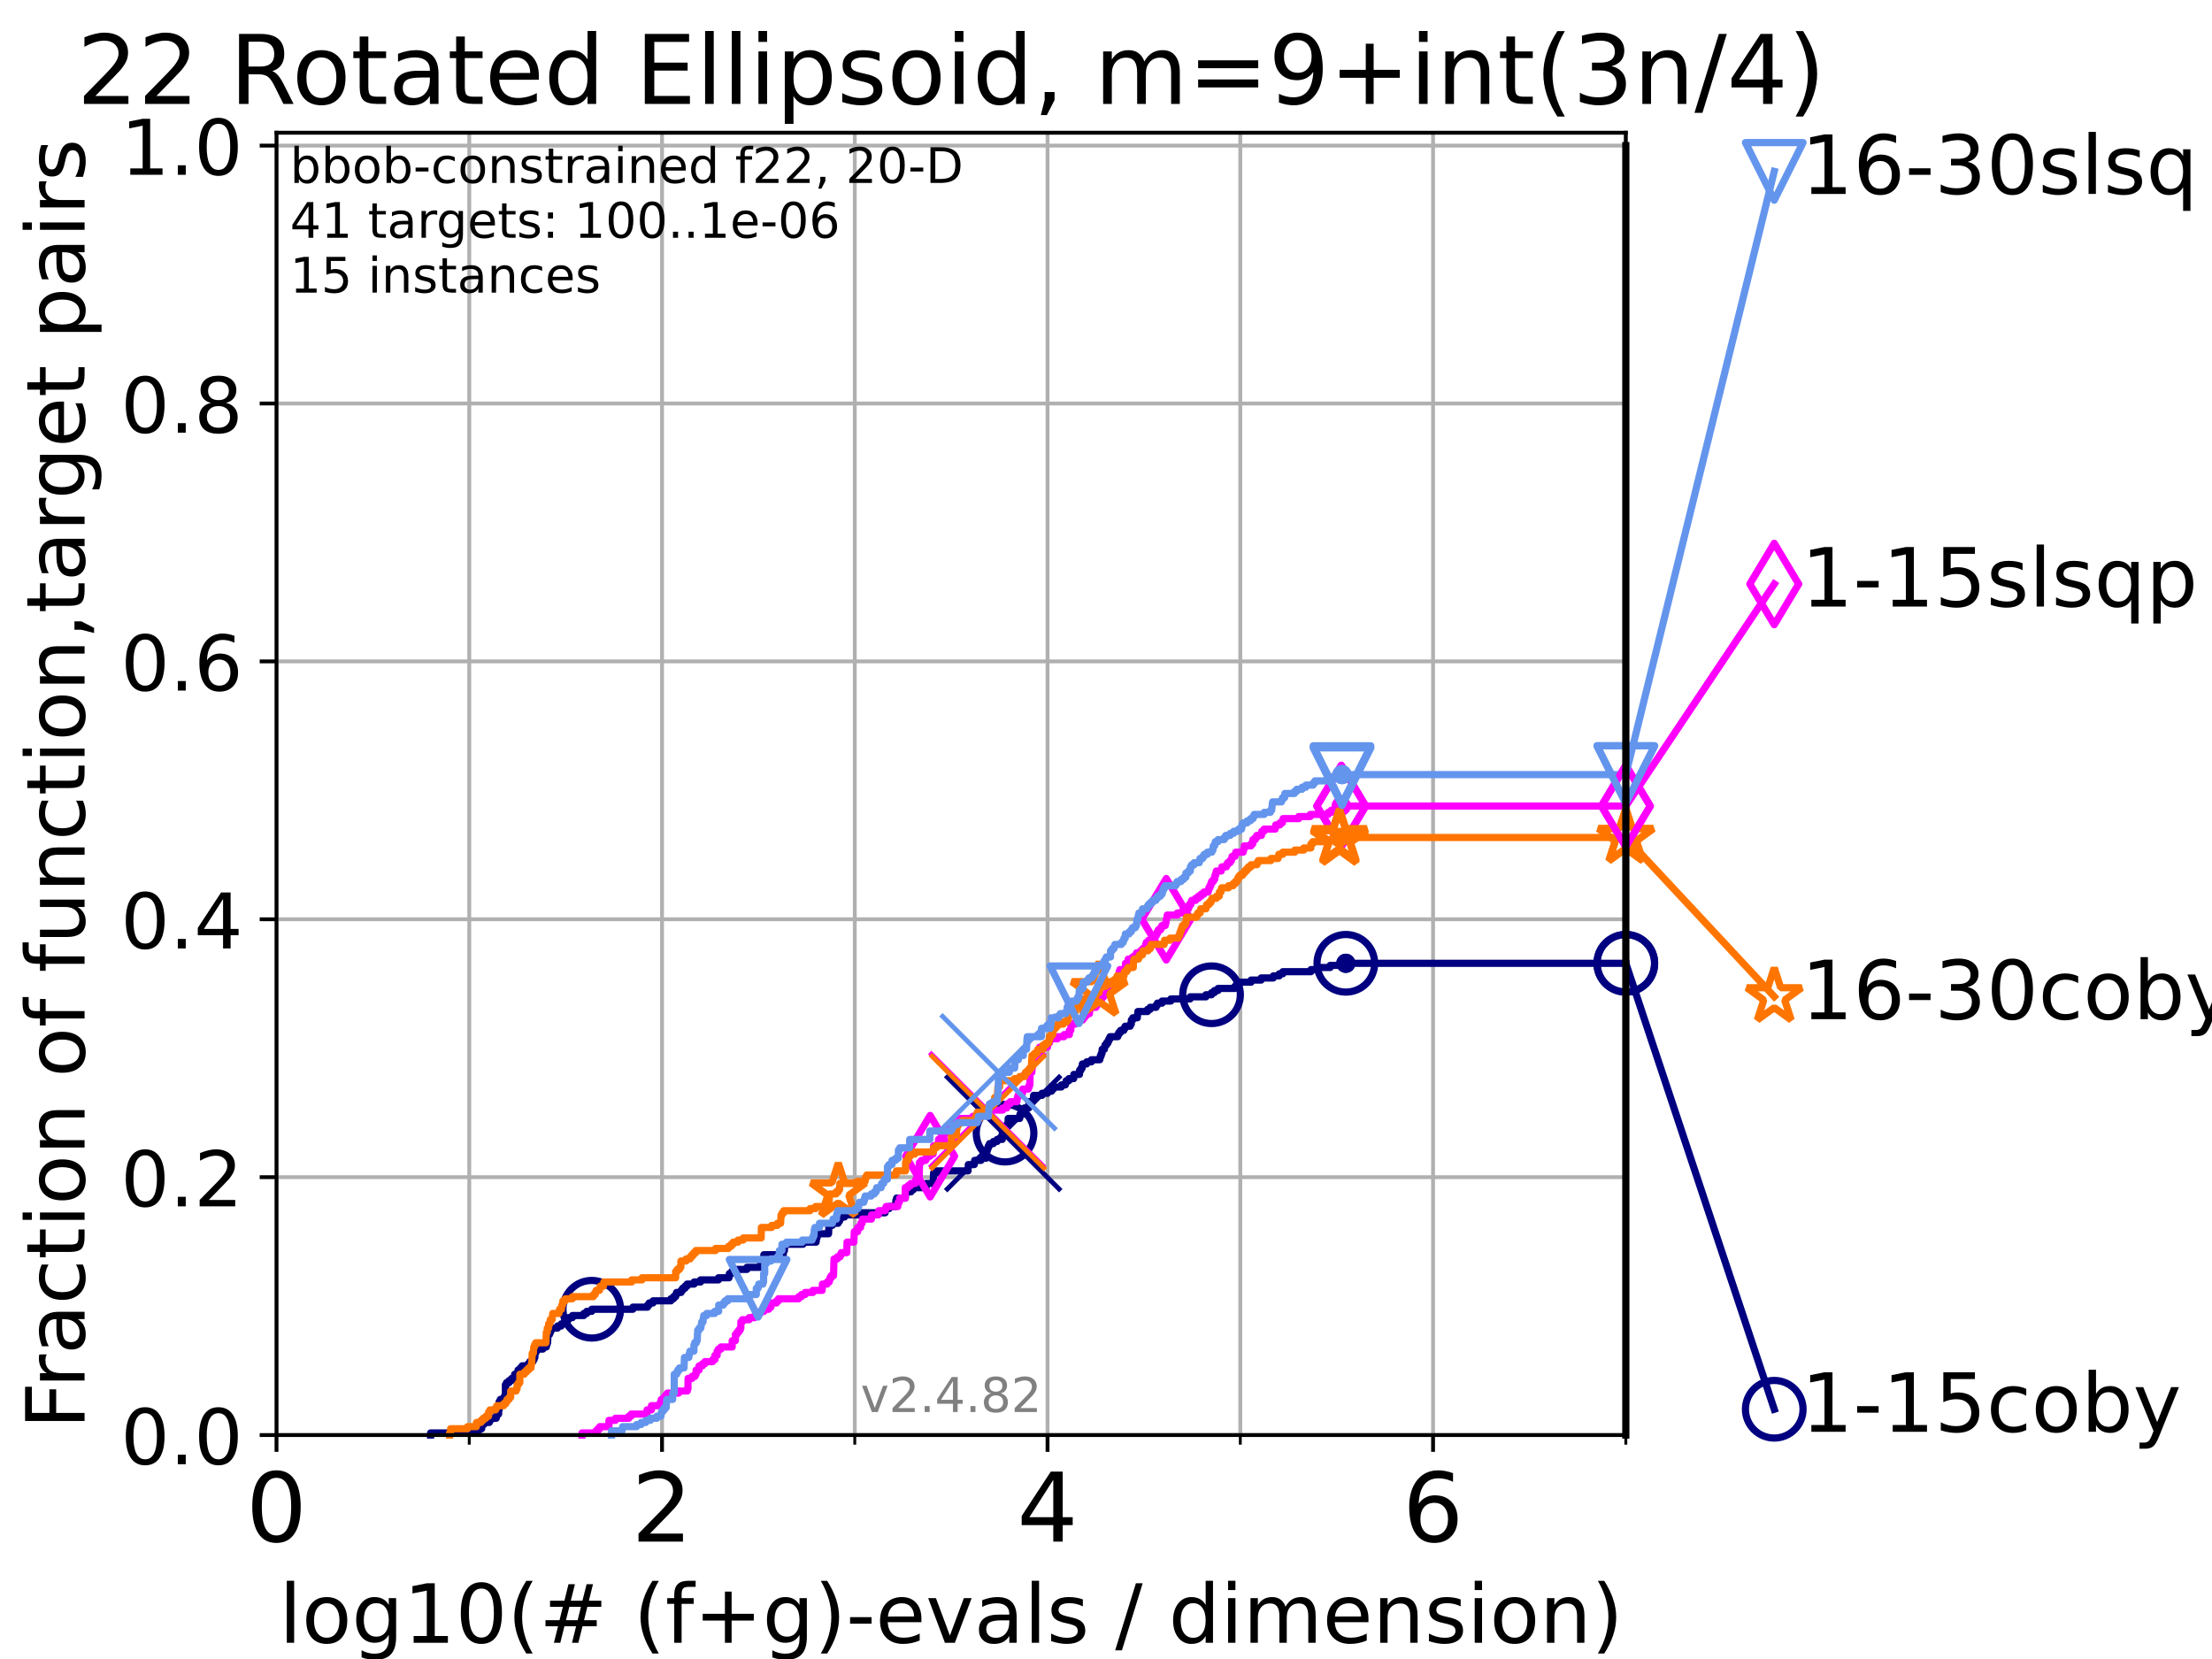 <?xml version="1.0" encoding="utf-8" standalone="no"?>
<!DOCTYPE svg PUBLIC "-//W3C//DTD SVG 1.1//EN"
  "http://www.w3.org/Graphics/SVG/1.1/DTD/svg11.dtd">
<!-- Created with matplotlib (https://matplotlib.org/) -->
<svg height="345.6pt" version="1.1" viewBox="0 0 460.8 345.6" width="460.8pt" xmlns="http://www.w3.org/2000/svg" xmlns:xlink="http://www.w3.org/1999/xlink">
 <defs>
  <style type="text/css">*{stroke-linecap:butt;stroke-linejoin:round;}</style>
 </defs>
 <g id="figure_1">
  <g id="patch_1">
   <path d="M 0 345.6 
L 460.8 345.6 
L 460.8 0 
L 0 0 
z
" style="fill:#ffffff;"/>
  </g>
  <g id="axes_1">
   <g id="patch_2">
    <path d="M 57.6 298.944 
L 338.688 298.944 
L 338.688 27.648 
L 57.6 27.648 
z
" style="fill:#ffffff;"/>
   </g>
   <g id="matplotlib.axis_1">
    <g id="xtick_1">
     <g id="line2d_1">
      <path clip-path="url(#p3b977390a9)" d="M 57.6 298.944 
L 57.6 27.648 
" style="fill:none;stroke:#b0b0b0;stroke-linecap:square;stroke-width:0.8;"/>
     </g>
     <g id="line2d_2">
      <defs>
       <path d="M 0 0 
L 0 3.5 
" id="mde5229821a" style="stroke:#000000;stroke-width:0.8;"/>
      </defs>
      <g>
       <use style="stroke:#000000;stroke-width:0.8;" x="57.6" xlink:href="#mde5229821a" y="298.944"/>
      </g>
     </g>
     <g id="text_1">
      <!-- 0 -->
      <g transform="translate(51.237 321.141)scale(0.2 -0.2)">
       <defs>
        <path d="M 31.781 66.406 
Q 24.172 66.406 20.328 58.906 
Q 16.5 51.422 16.5 36.375 
Q 16.5 21.391 20.328 13.891 
Q 24.172 6.391 31.781 6.391 
Q 39.453 6.391 43.281 13.891 
Q 47.125 21.391 47.125 36.375 
Q 47.125 51.422 43.281 58.906 
Q 39.453 66.406 31.781 66.406 
z
M 31.781 74.219 
Q 44.047 74.219 50.516 64.516 
Q 56.984 54.828 56.984 36.375 
Q 56.984 17.969 50.516 8.266 
Q 44.047 -1.422 31.781 -1.422 
Q 19.531 -1.422 13.062 8.266 
Q 6.594 17.969 6.594 36.375 
Q 6.594 54.828 13.062 64.516 
Q 19.531 74.219 31.781 74.219 
z
" id="DejaVuSans-48"/>
       </defs>
       <use xlink:href="#DejaVuSans-48"/>
      </g>
     </g>
    </g>
    <g id="xtick_2">
     <g id="line2d_3">
      <path clip-path="url(#p3b977390a9)" d="M 137.911 298.944 
L 137.911 27.648 
" style="fill:none;stroke:#b0b0b0;stroke-linecap:square;stroke-width:0.8;"/>
     </g>
     <g id="line2d_4">
      <g>
       <use style="stroke:#000000;stroke-width:0.8;" x="137.911" xlink:href="#mde5229821a" y="298.944"/>
      </g>
     </g>
     <g id="text_2">
      <!-- 2 -->
      <g transform="translate(131.548 321.141)scale(0.2 -0.2)">
       <defs>
        <path d="M 19.188 8.297 
L 53.609 8.297 
L 53.609 0 
L 7.328 0 
L 7.328 8.297 
Q 12.938 14.109 22.625 23.891 
Q 32.328 33.688 34.812 36.531 
Q 39.547 41.844 41.422 45.531 
Q 43.312 49.219 43.312 52.781 
Q 43.312 58.594 39.234 62.25 
Q 35.156 65.922 28.609 65.922 
Q 23.969 65.922 18.812 64.312 
Q 13.672 62.703 7.812 59.422 
L 7.812 69.391 
Q 13.766 71.781 18.938 73 
Q 24.125 74.219 28.422 74.219 
Q 39.75 74.219 46.484 68.547 
Q 53.219 62.891 53.219 53.422 
Q 53.219 48.922 51.531 44.891 
Q 49.859 40.875 45.406 35.406 
Q 44.188 33.984 37.641 27.219 
Q 31.109 20.453 19.188 8.297 
z
" id="DejaVuSans-50"/>
       </defs>
       <use xlink:href="#DejaVuSans-50"/>
      </g>
     </g>
    </g>
    <g id="xtick_3">
     <g id="line2d_5">
      <path clip-path="url(#p3b977390a9)" d="M 218.222 298.944 
L 218.222 27.648 
" style="fill:none;stroke:#b0b0b0;stroke-linecap:square;stroke-width:0.8;"/>
     </g>
     <g id="line2d_6">
      <g>
       <use style="stroke:#000000;stroke-width:0.8;" x="218.222" xlink:href="#mde5229821a" y="298.944"/>
      </g>
     </g>
     <g id="text_3">
      <!-- 4 -->
      <g transform="translate(211.859 321.141)scale(0.2 -0.2)">
       <defs>
        <path d="M 37.797 64.312 
L 12.891 25.391 
L 37.797 25.391 
z
M 35.203 72.906 
L 47.609 72.906 
L 47.609 25.391 
L 58.016 25.391 
L 58.016 17.188 
L 47.609 17.188 
L 47.609 0 
L 37.797 0 
L 37.797 17.188 
L 4.891 17.188 
L 4.891 26.703 
z
" id="DejaVuSans-52"/>
       </defs>
       <use xlink:href="#DejaVuSans-52"/>
      </g>
     </g>
    </g>
    <g id="xtick_4">
     <g id="line2d_7">
      <path clip-path="url(#p3b977390a9)" d="M 298.533 298.944 
L 298.533 27.648 
" style="fill:none;stroke:#b0b0b0;stroke-linecap:square;stroke-width:0.8;"/>
     </g>
     <g id="line2d_8">
      <g>
       <use style="stroke:#000000;stroke-width:0.8;" x="298.533" xlink:href="#mde5229821a" y="298.944"/>
      </g>
     </g>
     <g id="text_4">
      <!-- 6 -->
      <g transform="translate(292.17 321.141)scale(0.2 -0.2)">
       <defs>
        <path d="M 33.016 40.375 
Q 26.375 40.375 22.484 35.828 
Q 18.609 31.297 18.609 23.391 
Q 18.609 15.531 22.484 10.953 
Q 26.375 6.391 33.016 6.391 
Q 39.656 6.391 43.531 10.953 
Q 47.406 15.531 47.406 23.391 
Q 47.406 31.297 43.531 35.828 
Q 39.656 40.375 33.016 40.375 
z
M 52.594 71.297 
L 52.594 62.312 
Q 48.875 64.062 45.094 64.984 
Q 41.312 65.922 37.594 65.922 
Q 27.828 65.922 22.672 59.328 
Q 17.531 52.734 16.797 39.406 
Q 19.672 43.656 24.016 45.922 
Q 28.375 48.188 33.594 48.188 
Q 44.578 48.188 50.953 41.516 
Q 57.328 34.859 57.328 23.391 
Q 57.328 12.156 50.688 5.359 
Q 44.047 -1.422 33.016 -1.422 
Q 20.359 -1.422 13.672 8.266 
Q 6.984 17.969 6.984 36.375 
Q 6.984 53.656 15.188 63.938 
Q 23.391 74.219 37.203 74.219 
Q 40.922 74.219 44.703 73.484 
Q 48.484 72.75 52.594 71.297 
z
" id="DejaVuSans-54"/>
       </defs>
       <use xlink:href="#DejaVuSans-54"/>
      </g>
     </g>
    </g>
    <g id="xtick_5">
     <g id="line2d_9">
      <path clip-path="url(#p3b977390a9)" d="M 97.755 298.944 
L 97.755 27.648 
" style="fill:none;stroke:#b0b0b0;stroke-linecap:square;stroke-width:0.8;"/>
     </g>
     <g id="line2d_10">
      <defs>
       <path d="M 0 0 
L 0 2 
" id="mfee91a0500" style="stroke:#000000;stroke-width:0.6;"/>
      </defs>
      <g>
       <use style="stroke:#000000;stroke-width:0.6;" x="97.755" xlink:href="#mfee91a0500" y="298.944"/>
      </g>
     </g>
    </g>
    <g id="xtick_6">
     <g id="line2d_11">
      <path clip-path="url(#p3b977390a9)" d="M 178.066 298.944 
L 178.066 27.648 
" style="fill:none;stroke:#b0b0b0;stroke-linecap:square;stroke-width:0.8;"/>
     </g>
     <g id="line2d_12">
      <g>
       <use style="stroke:#000000;stroke-width:0.6;" x="178.066" xlink:href="#mfee91a0500" y="298.944"/>
      </g>
     </g>
    </g>
    <g id="xtick_7">
     <g id="line2d_13">
      <path clip-path="url(#p3b977390a9)" d="M 258.377 298.944 
L 258.377 27.648 
" style="fill:none;stroke:#b0b0b0;stroke-linecap:square;stroke-width:0.8;"/>
     </g>
     <g id="line2d_14">
      <g>
       <use style="stroke:#000000;stroke-width:0.6;" x="258.377" xlink:href="#mfee91a0500" y="298.944"/>
      </g>
     </g>
    </g>
    <g id="xtick_8">
     <g id="line2d_15">
      <path clip-path="url(#p3b977390a9)" d="M 338.688 298.944 
L 338.688 27.648 
" style="fill:none;stroke:#b0b0b0;stroke-linecap:square;stroke-width:0.8;"/>
     </g>
     <g id="line2d_16">
      <g>
       <use style="stroke:#000000;stroke-width:0.6;" x="338.688" xlink:href="#mfee91a0500" y="298.944"/>
      </g>
     </g>
    </g>
    <g id="text_5">
     <!-- log10(# (f+g)-evals / dimension) -->
     <g transform="translate(58.145 342.218)scale(0.17 -0.17)">
      <defs>
       <path d="M 9.422 75.984 
L 18.406 75.984 
L 18.406 0 
L 9.422 0 
z
" id="DejaVuSans-108"/>
       <path d="M 30.609 48.391 
Q 23.391 48.391 19.188 42.75 
Q 14.984 37.109 14.984 27.297 
Q 14.984 17.484 19.156 11.844 
Q 23.344 6.203 30.609 6.203 
Q 37.797 6.203 41.984 11.859 
Q 46.188 17.531 46.188 27.297 
Q 46.188 37.016 41.984 42.703 
Q 37.797 48.391 30.609 48.391 
z
M 30.609 56 
Q 42.328 56 49.016 48.375 
Q 55.719 40.766 55.719 27.297 
Q 55.719 13.875 49.016 6.219 
Q 42.328 -1.422 30.609 -1.422 
Q 18.844 -1.422 12.172 6.219 
Q 5.516 13.875 5.516 27.297 
Q 5.516 40.766 12.172 48.375 
Q 18.844 56 30.609 56 
z
" id="DejaVuSans-111"/>
       <path d="M 45.406 27.984 
Q 45.406 37.75 41.375 43.109 
Q 37.359 48.484 30.078 48.484 
Q 22.859 48.484 18.828 43.109 
Q 14.797 37.75 14.797 27.984 
Q 14.797 18.266 18.828 12.891 
Q 22.859 7.516 30.078 7.516 
Q 37.359 7.516 41.375 12.891 
Q 45.406 18.266 45.406 27.984 
z
M 54.391 6.781 
Q 54.391 -7.172 48.188 -13.984 
Q 42 -20.797 29.203 -20.797 
Q 24.469 -20.797 20.266 -20.094 
Q 16.062 -19.391 12.109 -17.922 
L 12.109 -9.188 
Q 16.062 -11.328 19.922 -12.344 
Q 23.781 -13.375 27.781 -13.375 
Q 36.625 -13.375 41.016 -8.766 
Q 45.406 -4.156 45.406 5.172 
L 45.406 9.625 
Q 42.625 4.781 38.281 2.391 
Q 33.938 0 27.875 0 
Q 17.828 0 11.672 7.656 
Q 5.516 15.328 5.516 27.984 
Q 5.516 40.672 11.672 48.328 
Q 17.828 56 27.875 56 
Q 33.938 56 38.281 53.609 
Q 42.625 51.219 45.406 46.391 
L 45.406 54.688 
L 54.391 54.688 
z
" id="DejaVuSans-103"/>
       <path d="M 12.406 8.297 
L 28.516 8.297 
L 28.516 63.922 
L 10.984 60.406 
L 10.984 69.391 
L 28.422 72.906 
L 38.281 72.906 
L 38.281 8.297 
L 54.391 8.297 
L 54.391 0 
L 12.406 0 
z
" id="DejaVuSans-49"/>
       <path d="M 31 75.875 
Q 24.469 64.656 21.281 53.656 
Q 18.109 42.672 18.109 31.391 
Q 18.109 20.125 21.312 9.062 
Q 24.516 -2 31 -13.188 
L 23.188 -13.188 
Q 15.875 -1.703 12.234 9.375 
Q 8.594 20.453 8.594 31.391 
Q 8.594 42.281 12.203 53.312 
Q 15.828 64.359 23.188 75.875 
z
" id="DejaVuSans-40"/>
       <path d="M 51.125 44 
L 36.922 44 
L 32.812 27.688 
L 47.125 27.688 
z
M 43.797 71.781 
L 38.719 51.516 
L 52.984 51.516 
L 58.109 71.781 
L 65.922 71.781 
L 60.891 51.516 
L 76.125 51.516 
L 76.125 44 
L 58.984 44 
L 54.984 27.688 
L 70.516 27.688 
L 70.516 20.219 
L 53.078 20.219 
L 48 0 
L 40.188 0 
L 45.219 20.219 
L 30.906 20.219 
L 25.875 0 
L 18.016 0 
L 23.094 20.219 
L 7.719 20.219 
L 7.719 27.688 
L 24.906 27.688 
L 29 44 
L 13.281 44 
L 13.281 51.516 
L 30.906 51.516 
L 35.891 71.781 
z
" id="DejaVuSans-35"/>
       <path id="DejaVuSans-32"/>
       <path d="M 37.109 75.984 
L 37.109 68.5 
L 28.516 68.5 
Q 23.688 68.5 21.797 66.547 
Q 19.922 64.594 19.922 59.516 
L 19.922 54.688 
L 34.719 54.688 
L 34.719 47.703 
L 19.922 47.703 
L 19.922 0 
L 10.891 0 
L 10.891 47.703 
L 2.297 47.703 
L 2.297 54.688 
L 10.891 54.688 
L 10.891 58.5 
Q 10.891 67.625 15.141 71.797 
Q 19.391 75.984 28.609 75.984 
z
" id="DejaVuSans-102"/>
       <path d="M 46 62.703 
L 46 35.5 
L 73.188 35.5 
L 73.188 27.203 
L 46 27.203 
L 46 0 
L 37.797 0 
L 37.797 27.203 
L 10.594 27.203 
L 10.594 35.5 
L 37.797 35.5 
L 37.797 62.703 
z
" id="DejaVuSans-43"/>
       <path d="M 8.016 75.875 
L 15.828 75.875 
Q 23.141 64.359 26.781 53.312 
Q 30.422 42.281 30.422 31.391 
Q 30.422 20.453 26.781 9.375 
Q 23.141 -1.703 15.828 -13.188 
L 8.016 -13.188 
Q 14.5 -2 17.703 9.062 
Q 20.906 20.125 20.906 31.391 
Q 20.906 42.672 17.703 53.656 
Q 14.5 64.656 8.016 75.875 
z
" id="DejaVuSans-41"/>
       <path d="M 4.891 31.391 
L 31.203 31.391 
L 31.203 23.391 
L 4.891 23.391 
z
" id="DejaVuSans-45"/>
       <path d="M 56.203 29.594 
L 56.203 25.203 
L 14.891 25.203 
Q 15.484 15.922 20.484 11.062 
Q 25.484 6.203 34.422 6.203 
Q 39.594 6.203 44.453 7.469 
Q 49.312 8.734 54.109 11.281 
L 54.109 2.781 
Q 49.266 0.734 44.188 -0.344 
Q 39.109 -1.422 33.891 -1.422 
Q 20.797 -1.422 13.156 6.188 
Q 5.516 13.812 5.516 26.812 
Q 5.516 40.234 12.766 48.109 
Q 20.016 56 32.328 56 
Q 43.359 56 49.781 48.891 
Q 56.203 41.797 56.203 29.594 
z
M 47.219 32.234 
Q 47.125 39.594 43.094 43.984 
Q 39.062 48.391 32.422 48.391 
Q 24.906 48.391 20.391 44.141 
Q 15.875 39.891 15.188 32.172 
z
" id="DejaVuSans-101"/>
       <path d="M 2.984 54.688 
L 12.5 54.688 
L 29.594 8.797 
L 46.688 54.688 
L 56.203 54.688 
L 35.688 0 
L 23.484 0 
z
" id="DejaVuSans-118"/>
       <path d="M 34.281 27.484 
Q 23.391 27.484 19.188 25 
Q 14.984 22.516 14.984 16.5 
Q 14.984 11.719 18.141 8.906 
Q 21.297 6.109 26.703 6.109 
Q 34.188 6.109 38.703 11.406 
Q 43.219 16.703 43.219 25.484 
L 43.219 27.484 
z
M 52.203 31.203 
L 52.203 0 
L 43.219 0 
L 43.219 8.297 
Q 40.141 3.328 35.547 0.953 
Q 30.953 -1.422 24.312 -1.422 
Q 15.922 -1.422 10.953 3.297 
Q 6 8.016 6 15.922 
Q 6 25.141 12.172 29.828 
Q 18.359 34.516 30.609 34.516 
L 43.219 34.516 
L 43.219 35.406 
Q 43.219 41.609 39.141 45 
Q 35.062 48.391 27.688 48.391 
Q 23 48.391 18.547 47.266 
Q 14.109 46.141 10.016 43.891 
L 10.016 52.203 
Q 14.938 54.109 19.578 55.047 
Q 24.219 56 28.609 56 
Q 40.484 56 46.344 49.844 
Q 52.203 43.703 52.203 31.203 
z
" id="DejaVuSans-97"/>
       <path d="M 44.281 53.078 
L 44.281 44.578 
Q 40.484 46.531 36.375 47.5 
Q 32.281 48.484 27.875 48.484 
Q 21.188 48.484 17.844 46.438 
Q 14.5 44.391 14.5 40.281 
Q 14.5 37.156 16.891 35.375 
Q 19.281 33.594 26.516 31.984 
L 29.594 31.297 
Q 39.156 29.25 43.188 25.516 
Q 47.219 21.781 47.219 15.094 
Q 47.219 7.469 41.188 3.016 
Q 35.156 -1.422 24.609 -1.422 
Q 20.219 -1.422 15.453 -0.562 
Q 10.688 0.297 5.422 2 
L 5.422 11.281 
Q 10.406 8.688 15.234 7.391 
Q 20.062 6.109 24.812 6.109 
Q 31.156 6.109 34.562 8.281 
Q 37.984 10.453 37.984 14.406 
Q 37.984 18.062 35.516 20.016 
Q 33.062 21.969 24.703 23.781 
L 21.578 24.516 
Q 13.234 26.266 9.516 29.906 
Q 5.812 33.547 5.812 39.891 
Q 5.812 47.609 11.281 51.797 
Q 16.75 56 26.812 56 
Q 31.781 56 36.172 55.266 
Q 40.578 54.547 44.281 53.078 
z
" id="DejaVuSans-115"/>
       <path d="M 25.391 72.906 
L 33.688 72.906 
L 8.297 -9.281 
L 0 -9.281 
z
" id="DejaVuSans-47"/>
       <path d="M 45.406 46.391 
L 45.406 75.984 
L 54.391 75.984 
L 54.391 0 
L 45.406 0 
L 45.406 8.203 
Q 42.578 3.328 38.25 0.953 
Q 33.938 -1.422 27.875 -1.422 
Q 17.969 -1.422 11.734 6.484 
Q 5.516 14.406 5.516 27.297 
Q 5.516 40.188 11.734 48.094 
Q 17.969 56 27.875 56 
Q 33.938 56 38.25 53.625 
Q 42.578 51.266 45.406 46.391 
z
M 14.797 27.297 
Q 14.797 17.391 18.875 11.75 
Q 22.953 6.109 30.078 6.109 
Q 37.203 6.109 41.297 11.75 
Q 45.406 17.391 45.406 27.297 
Q 45.406 37.203 41.297 42.844 
Q 37.203 48.484 30.078 48.484 
Q 22.953 48.484 18.875 42.844 
Q 14.797 37.203 14.797 27.297 
z
" id="DejaVuSans-100"/>
       <path d="M 9.422 54.688 
L 18.406 54.688 
L 18.406 0 
L 9.422 0 
z
M 9.422 75.984 
L 18.406 75.984 
L 18.406 64.594 
L 9.422 64.594 
z
" id="DejaVuSans-105"/>
       <path d="M 52 44.188 
Q 55.375 50.25 60.062 53.125 
Q 64.75 56 71.094 56 
Q 79.641 56 84.281 50.016 
Q 88.922 44.047 88.922 33.016 
L 88.922 0 
L 79.891 0 
L 79.891 32.719 
Q 79.891 40.578 77.094 44.375 
Q 74.312 48.188 68.609 48.188 
Q 61.625 48.188 57.562 43.547 
Q 53.516 38.922 53.516 30.906 
L 53.516 0 
L 44.484 0 
L 44.484 32.719 
Q 44.484 40.625 41.703 44.406 
Q 38.922 48.188 33.109 48.188 
Q 26.219 48.188 22.156 43.531 
Q 18.109 38.875 18.109 30.906 
L 18.109 0 
L 9.078 0 
L 9.078 54.688 
L 18.109 54.688 
L 18.109 46.188 
Q 21.188 51.219 25.484 53.609 
Q 29.781 56 35.688 56 
Q 41.656 56 45.828 52.969 
Q 50 49.953 52 44.188 
z
" id="DejaVuSans-109"/>
       <path d="M 54.891 33.016 
L 54.891 0 
L 45.906 0 
L 45.906 32.719 
Q 45.906 40.484 42.875 44.328 
Q 39.844 48.188 33.797 48.188 
Q 26.516 48.188 22.312 43.547 
Q 18.109 38.922 18.109 30.906 
L 18.109 0 
L 9.078 0 
L 9.078 54.688 
L 18.109 54.688 
L 18.109 46.188 
Q 21.344 51.125 25.703 53.562 
Q 30.078 56 35.797 56 
Q 45.219 56 50.047 50.172 
Q 54.891 44.344 54.891 33.016 
z
" id="DejaVuSans-110"/>
      </defs>
      <use xlink:href="#DejaVuSans-108"/>
      <use x="27.783" xlink:href="#DejaVuSans-111"/>
      <use x="88.965" xlink:href="#DejaVuSans-103"/>
      <use x="152.441" xlink:href="#DejaVuSans-49"/>
      <use x="216.064" xlink:href="#DejaVuSans-48"/>
      <use x="279.688" xlink:href="#DejaVuSans-40"/>
      <use x="318.701" xlink:href="#DejaVuSans-35"/>
      <use x="402.49" xlink:href="#DejaVuSans-32"/>
      <use x="434.277" xlink:href="#DejaVuSans-40"/>
      <use x="473.291" xlink:href="#DejaVuSans-102"/>
      <use x="508.496" xlink:href="#DejaVuSans-43"/>
      <use x="592.285" xlink:href="#DejaVuSans-103"/>
      <use x="655.762" xlink:href="#DejaVuSans-41"/>
      <use x="694.775" xlink:href="#DejaVuSans-45"/>
      <use x="730.859" xlink:href="#DejaVuSans-101"/>
      <use x="792.383" xlink:href="#DejaVuSans-118"/>
      <use x="851.562" xlink:href="#DejaVuSans-97"/>
      <use x="912.842" xlink:href="#DejaVuSans-108"/>
      <use x="940.625" xlink:href="#DejaVuSans-115"/>
      <use x="992.725" xlink:href="#DejaVuSans-32"/>
      <use x="1024.512" xlink:href="#DejaVuSans-47"/>
      <use x="1058.203" xlink:href="#DejaVuSans-32"/>
      <use x="1089.99" xlink:href="#DejaVuSans-100"/>
      <use x="1153.467" xlink:href="#DejaVuSans-105"/>
      <use x="1181.25" xlink:href="#DejaVuSans-109"/>
      <use x="1278.662" xlink:href="#DejaVuSans-101"/>
      <use x="1340.186" xlink:href="#DejaVuSans-110"/>
      <use x="1403.564" xlink:href="#DejaVuSans-115"/>
      <use x="1455.664" xlink:href="#DejaVuSans-105"/>
      <use x="1483.447" xlink:href="#DejaVuSans-111"/>
      <use x="1544.629" xlink:href="#DejaVuSans-110"/>
      <use x="1608.008" xlink:href="#DejaVuSans-41"/>
     </g>
    </g>
   </g>
   <g id="matplotlib.axis_2">
    <g id="ytick_1">
     <g id="line2d_17">
      <path clip-path="url(#p3b977390a9)" d="M 57.6 298.944 
L 338.688 298.944 
" style="fill:none;stroke:#b0b0b0;stroke-linecap:square;stroke-width:0.8;"/>
     </g>
     <g id="line2d_18">
      <defs>
       <path d="M 0 0 
L -3.5 0 
" id="m8f133639ab" style="stroke:#000000;stroke-width:0.8;"/>
      </defs>
      <g>
       <use style="stroke:#000000;stroke-width:0.8;" x="57.6" xlink:href="#m8f133639ab" y="298.944"/>
      </g>
     </g>
     <g id="text_6">
      <!-- 0.0 -->
      <g transform="translate(25.155 305.023)scale(0.16 -0.16)">
       <defs>
        <path d="M 10.688 12.406 
L 21 12.406 
L 21 0 
L 10.688 0 
z
" id="DejaVuSans-46"/>
       </defs>
       <use xlink:href="#DejaVuSans-48"/>
       <use x="63.623" xlink:href="#DejaVuSans-46"/>
       <use x="95.41" xlink:href="#DejaVuSans-48"/>
      </g>
     </g>
    </g>
    <g id="ytick_2">
     <g id="line2d_19">
      <path clip-path="url(#p3b977390a9)" d="M 57.6 245.222 
L 338.688 245.222 
" style="fill:none;stroke:#b0b0b0;stroke-linecap:square;stroke-width:0.8;"/>
     </g>
     <g id="line2d_20">
      <g>
       <use style="stroke:#000000;stroke-width:0.8;" x="57.6" xlink:href="#m8f133639ab" y="245.222"/>
      </g>
     </g>
     <g id="text_7">
      <!-- 0.2 -->
      <g transform="translate(25.155 251.301)scale(0.16 -0.16)">
       <use xlink:href="#DejaVuSans-48"/>
       <use x="63.623" xlink:href="#DejaVuSans-46"/>
       <use x="95.41" xlink:href="#DejaVuSans-50"/>
      </g>
     </g>
    </g>
    <g id="ytick_3">
     <g id="line2d_21">
      <path clip-path="url(#p3b977390a9)" d="M 57.6 191.5 
L 338.688 191.5 
" style="fill:none;stroke:#b0b0b0;stroke-linecap:square;stroke-width:0.8;"/>
     </g>
     <g id="line2d_22">
      <g>
       <use style="stroke:#000000;stroke-width:0.8;" x="57.6" xlink:href="#m8f133639ab" y="191.5"/>
      </g>
     </g>
     <g id="text_8">
      <!-- 0.4 -->
      <g transform="translate(25.155 197.579)scale(0.16 -0.16)">
       <use xlink:href="#DejaVuSans-48"/>
       <use x="63.623" xlink:href="#DejaVuSans-46"/>
       <use x="95.41" xlink:href="#DejaVuSans-52"/>
      </g>
     </g>
    </g>
    <g id="ytick_4">
     <g id="line2d_23">
      <path clip-path="url(#p3b977390a9)" d="M 57.6 137.778 
L 338.688 137.778 
" style="fill:none;stroke:#b0b0b0;stroke-linecap:square;stroke-width:0.8;"/>
     </g>
     <g id="line2d_24">
      <g>
       <use style="stroke:#000000;stroke-width:0.8;" x="57.6" xlink:href="#m8f133639ab" y="137.778"/>
      </g>
     </g>
     <g id="text_9">
      <!-- 0.6 -->
      <g transform="translate(25.155 143.857)scale(0.16 -0.16)">
       <use xlink:href="#DejaVuSans-48"/>
       <use x="63.623" xlink:href="#DejaVuSans-46"/>
       <use x="95.41" xlink:href="#DejaVuSans-54"/>
      </g>
     </g>
    </g>
    <g id="ytick_5">
     <g id="line2d_25">
      <path clip-path="url(#p3b977390a9)" d="M 57.6 84.056 
L 338.688 84.056 
" style="fill:none;stroke:#b0b0b0;stroke-linecap:square;stroke-width:0.8;"/>
     </g>
     <g id="line2d_26">
      <g>
       <use style="stroke:#000000;stroke-width:0.8;" x="57.6" xlink:href="#m8f133639ab" y="84.056"/>
      </g>
     </g>
     <g id="text_10">
      <!-- 0.8 -->
      <g transform="translate(25.155 90.135)scale(0.16 -0.16)">
       <defs>
        <path d="M 31.781 34.625 
Q 24.75 34.625 20.719 30.859 
Q 16.703 27.094 16.703 20.516 
Q 16.703 13.922 20.719 10.156 
Q 24.75 6.391 31.781 6.391 
Q 38.812 6.391 42.859 10.172 
Q 46.922 13.969 46.922 20.516 
Q 46.922 27.094 42.891 30.859 
Q 38.875 34.625 31.781 34.625 
z
M 21.922 38.812 
Q 15.578 40.375 12.031 44.719 
Q 8.5 49.078 8.5 55.328 
Q 8.5 64.062 14.719 69.141 
Q 20.953 74.219 31.781 74.219 
Q 42.672 74.219 48.875 69.141 
Q 55.078 64.062 55.078 55.328 
Q 55.078 49.078 51.531 44.719 
Q 48 40.375 41.703 38.812 
Q 48.828 37.156 52.797 32.312 
Q 56.781 27.484 56.781 20.516 
Q 56.781 9.906 50.312 4.234 
Q 43.844 -1.422 31.781 -1.422 
Q 19.734 -1.422 13.25 4.234 
Q 6.781 9.906 6.781 20.516 
Q 6.781 27.484 10.781 32.312 
Q 14.797 37.156 21.922 38.812 
z
M 18.312 54.391 
Q 18.312 48.734 21.844 45.562 
Q 25.391 42.391 31.781 42.391 
Q 38.141 42.391 41.719 45.562 
Q 45.312 48.734 45.312 54.391 
Q 45.312 60.062 41.719 63.234 
Q 38.141 66.406 31.781 66.406 
Q 25.391 66.406 21.844 63.234 
Q 18.312 60.062 18.312 54.391 
z
" id="DejaVuSans-56"/>
       </defs>
       <use xlink:href="#DejaVuSans-48"/>
       <use x="63.623" xlink:href="#DejaVuSans-46"/>
       <use x="95.41" xlink:href="#DejaVuSans-56"/>
      </g>
     </g>
    </g>
    <g id="ytick_6">
     <g id="line2d_27">
      <path clip-path="url(#p3b977390a9)" d="M 57.6 30.334 
L 338.688 30.334 
" style="fill:none;stroke:#b0b0b0;stroke-linecap:square;stroke-width:0.8;"/>
     </g>
     <g id="line2d_28">
      <g>
       <use style="stroke:#000000;stroke-width:0.8;" x="57.6" xlink:href="#m8f133639ab" y="30.334"/>
      </g>
     </g>
     <g id="text_11">
      <!-- 1.0 -->
      <g transform="translate(25.155 36.413)scale(0.16 -0.16)">
       <use xlink:href="#DejaVuSans-49"/>
       <use x="63.623" xlink:href="#DejaVuSans-46"/>
       <use x="95.41" xlink:href="#DejaVuSans-48"/>
      </g>
     </g>
    </g>
    <g id="text_12">
     <!-- Fraction of function,target pairs -->
     <g transform="translate(17.62 297.681)rotate(-90)scale(0.17 -0.17)">
      <defs>
       <path d="M 9.812 72.906 
L 51.703 72.906 
L 51.703 64.594 
L 19.672 64.594 
L 19.672 43.109 
L 48.578 43.109 
L 48.578 34.812 
L 19.672 34.812 
L 19.672 0 
L 9.812 0 
z
" id="DejaVuSans-70"/>
       <path d="M 41.109 46.297 
Q 39.594 47.172 37.812 47.578 
Q 36.031 48 33.891 48 
Q 26.266 48 22.188 43.047 
Q 18.109 38.094 18.109 28.812 
L 18.109 0 
L 9.078 0 
L 9.078 54.688 
L 18.109 54.688 
L 18.109 46.188 
Q 20.953 51.172 25.484 53.578 
Q 30.031 56 36.531 56 
Q 37.453 56 38.578 55.875 
Q 39.703 55.766 41.062 55.516 
z
" id="DejaVuSans-114"/>
       <path d="M 48.781 52.594 
L 48.781 44.188 
Q 44.969 46.297 41.141 47.344 
Q 37.312 48.391 33.406 48.391 
Q 24.656 48.391 19.812 42.844 
Q 14.984 37.312 14.984 27.297 
Q 14.984 17.281 19.812 11.734 
Q 24.656 6.203 33.406 6.203 
Q 37.312 6.203 41.141 7.25 
Q 44.969 8.297 48.781 10.406 
L 48.781 2.094 
Q 45.016 0.344 40.984 -0.531 
Q 36.969 -1.422 32.422 -1.422 
Q 20.062 -1.422 12.781 6.344 
Q 5.516 14.109 5.516 27.297 
Q 5.516 40.672 12.859 48.328 
Q 20.219 56 33.016 56 
Q 37.156 56 41.109 55.141 
Q 45.062 54.297 48.781 52.594 
z
" id="DejaVuSans-99"/>
       <path d="M 18.312 70.219 
L 18.312 54.688 
L 36.812 54.688 
L 36.812 47.703 
L 18.312 47.703 
L 18.312 18.016 
Q 18.312 11.328 20.141 9.422 
Q 21.969 7.516 27.594 7.516 
L 36.812 7.516 
L 36.812 0 
L 27.594 0 
Q 17.188 0 13.234 3.875 
Q 9.281 7.766 9.281 18.016 
L 9.281 47.703 
L 2.688 47.703 
L 2.688 54.688 
L 9.281 54.688 
L 9.281 70.219 
z
" id="DejaVuSans-116"/>
       <path d="M 8.5 21.578 
L 8.5 54.688 
L 17.484 54.688 
L 17.484 21.922 
Q 17.484 14.156 20.5 10.266 
Q 23.531 6.391 29.594 6.391 
Q 36.859 6.391 41.078 11.031 
Q 45.312 15.672 45.312 23.688 
L 45.312 54.688 
L 54.297 54.688 
L 54.297 0 
L 45.312 0 
L 45.312 8.406 
Q 42.047 3.422 37.719 1 
Q 33.406 -1.422 27.688 -1.422 
Q 18.266 -1.422 13.375 4.438 
Q 8.5 10.297 8.5 21.578 
z
M 31.109 56 
z
" id="DejaVuSans-117"/>
       <path d="M 11.719 12.406 
L 22.016 12.406 
L 22.016 4 
L 14.016 -11.625 
L 7.719 -11.625 
L 11.719 4 
z
" id="DejaVuSans-44"/>
       <path d="M 18.109 8.203 
L 18.109 -20.797 
L 9.078 -20.797 
L 9.078 54.688 
L 18.109 54.688 
L 18.109 46.391 
Q 20.953 51.266 25.266 53.625 
Q 29.594 56 35.594 56 
Q 45.562 56 51.781 48.094 
Q 58.016 40.188 58.016 27.297 
Q 58.016 14.406 51.781 6.484 
Q 45.562 -1.422 35.594 -1.422 
Q 29.594 -1.422 25.266 0.953 
Q 20.953 3.328 18.109 8.203 
z
M 48.688 27.297 
Q 48.688 37.203 44.609 42.844 
Q 40.531 48.484 33.406 48.484 
Q 26.266 48.484 22.188 42.844 
Q 18.109 37.203 18.109 27.297 
Q 18.109 17.391 22.188 11.75 
Q 26.266 6.109 33.406 6.109 
Q 40.531 6.109 44.609 11.75 
Q 48.688 17.391 48.688 27.297 
z
" id="DejaVuSans-112"/>
      </defs>
      <use xlink:href="#DejaVuSans-70"/>
      <use x="50.27" xlink:href="#DejaVuSans-114"/>
      <use x="91.383" xlink:href="#DejaVuSans-97"/>
      <use x="152.662" xlink:href="#DejaVuSans-99"/>
      <use x="207.643" xlink:href="#DejaVuSans-116"/>
      <use x="246.852" xlink:href="#DejaVuSans-105"/>
      <use x="274.635" xlink:href="#DejaVuSans-111"/>
      <use x="335.816" xlink:href="#DejaVuSans-110"/>
      <use x="399.195" xlink:href="#DejaVuSans-32"/>
      <use x="430.982" xlink:href="#DejaVuSans-111"/>
      <use x="492.164" xlink:href="#DejaVuSans-102"/>
      <use x="527.369" xlink:href="#DejaVuSans-32"/>
      <use x="559.156" xlink:href="#DejaVuSans-102"/>
      <use x="594.361" xlink:href="#DejaVuSans-117"/>
      <use x="657.74" xlink:href="#DejaVuSans-110"/>
      <use x="721.119" xlink:href="#DejaVuSans-99"/>
      <use x="776.1" xlink:href="#DejaVuSans-116"/>
      <use x="815.309" xlink:href="#DejaVuSans-105"/>
      <use x="843.092" xlink:href="#DejaVuSans-111"/>
      <use x="904.273" xlink:href="#DejaVuSans-110"/>
      <use x="967.652" xlink:href="#DejaVuSans-44"/>
      <use x="999.439" xlink:href="#DejaVuSans-116"/>
      <use x="1038.648" xlink:href="#DejaVuSans-97"/>
      <use x="1099.928" xlink:href="#DejaVuSans-114"/>
      <use x="1139.291" xlink:href="#DejaVuSans-103"/>
      <use x="1202.768" xlink:href="#DejaVuSans-101"/>
      <use x="1264.291" xlink:href="#DejaVuSans-116"/>
      <use x="1303.5" xlink:href="#DejaVuSans-32"/>
      <use x="1335.287" xlink:href="#DejaVuSans-112"/>
      <use x="1398.764" xlink:href="#DejaVuSans-97"/>
      <use x="1460.043" xlink:href="#DejaVuSans-105"/>
      <use x="1487.826" xlink:href="#DejaVuSans-114"/>
      <use x="1528.939" xlink:href="#DejaVuSans-115"/>
     </g>
    </g>
   </g>
   <g id="line2d_29">
    <defs>
     <path d="M 0 1.5 
C 0.398 1.5 0.779 1.342 1.061 1.061 
C 1.342 0.779 1.5 0.398 1.5 0 
C 1.5 -0.398 1.342 -0.779 1.061 -1.061 
C 0.779 -1.342 0.398 -1.5 0 -1.5 
C -0.398 -1.5 -0.779 -1.342 -1.061 -1.061 
C -1.342 -0.779 -1.5 -0.398 -1.5 0 
C -1.5 0.398 -1.342 0.779 -1.061 1.061 
C -0.779 1.342 -0.398 1.5 0 1.5 
z
" id="m89ba6f5c0a" style="stroke:#000080;"/>
    </defs>
    <g>
     <use style="fill:#000080;stroke:#000080;" x="280.363" xlink:href="#m89ba6f5c0a" y="200.672"/>
     <use style="fill:#000080;stroke:#000080;" x="280.363" xlink:href="#m89ba6f5c0a" y="200.672"/>
    </g>
   </g>
   <g id="line2d_30">
    <path d="M 89.698 298.944 
L 89.698 298.507 
L 97.224 298.507 
L 97.224 298.07 
L 99.732 298.07 
L 99.732 297.634 
L 100.344 297.634 
L 100.344 296.76 
L 100.789 296.76 
L 100.789 296.323 
L 101.924 296.323 
L 101.924 295.887 
L 102.196 295.887 
L 102.196 295.45 
L 103.372 295.45 
L 103.372 295.013 
L 103.498 295.013 
L 103.498 294.576 
L 103.871 294.576 
L 103.871 293.703 
L 103.993 293.703 
L 103.993 291.956 
L 104.235 291.956 
L 104.235 291.519 
L 104.942 291.519 
L 104.942 291.082 
L 105.172 291.082 
L 105.172 290.645 
L 105.285 290.645 
L 105.285 288.462 
L 105.51 288.462 
L 105.51 288.025 
L 106.061 288.025 
L 106.061 287.588 
L 106.594 287.588 
L 106.594 287.151 
L 107.213 287.151 
L 107.213 286.278 
L 107.811 286.278 
L 107.909 285.404 
L 108.389 285.404 
L 108.389 284.968 
L 108.764 284.968 
L 108.764 284.531 
L 110.017 284.531 
L 110.017 284.094 
L 110.359 284.094 
L 110.359 283.657 
L 111.023 283.657 
L 111.023 283.22 
L 111.266 283.22 
L 111.266 282.784 
L 111.426 282.784 
L 111.426 281.91 
L 111.585 281.91 
L 111.585 281.473 
L 111.82 281.473 
L 111.82 281.037 
L 113.095 281.037 
L 113.095 280.6 
L 113.804 280.6 
L 113.804 280.163 
L 113.943 280.163 
L 113.943 279.726 
L 114.08 279.726 
L 114.148 277.979 
L 114.486 277.979 
L 114.486 277.543 
L 114.685 277.543 
L 114.685 277.106 
L 114.882 277.106 
L 114.882 276.669 
L 116.142 276.669 
L 116.142 276.232 
L 116.914 276.232 
L 116.914 275.796 
L 117.542 275.796 
L 117.542 275.359 
L 117.985 275.359 
L 117.985 274.922 
L 118.417 274.922 
L 118.417 274.485 
L 119.25 274.485 
L 119.25 274.048 
L 121.624 274.048 
L 121.624 273.612 
L 122.234 273.612 
L 122.234 273.175 
L 123.274 273.175 
L 123.274 272.738 
L 131.84 272.738 
L 131.84 272.301 
L 134.891 272.301 
L 134.891 271.865 
L 135.24 271.865 
L 135.24 271.428 
L 136.035 271.428 
L 136.035 270.991 
L 139.754 270.991 
L 139.754 270.554 
L 140.31 270.554 
L 140.31 270.118 
L 140.746 270.118 
L 140.746 269.681 
L 140.937 269.681 
L 140.937 269.244 
L 141.879 269.244 
L 141.879 268.807 
L 142.195 268.807 
L 142.195 268.371 
L 142.693 268.371 
L 142.693 267.934 
L 143.125 267.934 
L 143.125 267.497 
L 144.6 267.497 
L 144.6 267.06 
L 145.938 267.06 
L 145.938 266.623 
L 149.669 266.623 
L 149.669 266.187 
L 151.862 266.187 
L 151.932 265.313 
L 152.425 265.313 
L 152.425 264.876 
L 153.442 264.876 
L 153.442 264.44 
L 155.6 264.44 
L 155.6 264.003 
L 158.455 264.003 
L 158.455 263.129 
L 158.706 263.129 
L 158.706 262.693 
L 158.963 262.693 
L 158.963 262.256 
L 159.093 262.256 
L 159.124 261.382 
L 163.16 261.382 
L 163.263 260.509 
L 163.417 260.509 
L 163.417 259.635 
L 163.582 259.635 
L 163.582 259.198 
L 167.277 259.198 
L 167.277 258.762 
L 170.007 258.762 
L 170.107 257.888 
L 170.203 257.888 
L 170.203 257.451 
L 170.353 257.451 
L 170.353 257.015 
L 172.602 257.015 
L 172.688 255.268 
L 173.379 255.268 
L 173.379 254.831 
L 174.603 254.831 
L 174.603 254.394 
L 174.888 254.394 
L 174.888 253.957 
L 175.092 253.957 
L 175.092 253.521 
L 175.938 253.521 
L 175.938 253.084 
L 179.483 253.084 
L 179.483 252.647 
L 184.382 252.647 
L 184.479 251.773 
L 185.216 251.773 
L 185.216 251.337 
L 186.558 251.337 
L 186.635 250.026 
L 186.781 250.026 
L 186.781 249.59 
L 188.594 249.59 
L 188.671 248.279 
L 189.781 248.279 
L 189.781 247.843 
L 190.259 247.843 
L 190.259 247.406 
L 192.929 247.406 
L 192.933 246.532 
L 194.394 246.532 
L 194.486 244.348 
L 195.145 244.348 
L 195.145 243.912 
L 201.661 243.912 
L 201.719 242.601 
L 202.965 242.601 
L 203.029 241.728 
L 204.368 241.728 
L 204.368 241.291 
L 205.401 241.291 
L 205.421 239.981 
L 205.592 239.981 
L 205.592 239.544 
L 205.741 239.544 
L 205.741 239.107 
L 205.909 239.107 
L 205.909 238.671 
L 206.131 238.671 
L 206.131 238.234 
L 206.933 238.234 
L 206.933 237.797 
L 207.716 237.797 
L 207.716 237.36 
L 208.79 237.36 
L 208.791 236.05 
L 209.372 236.05 
L 209.372 235.613 
L 209.487 235.613 
L 209.565 234.74 
L 209.69 234.74 
L 209.69 234.303 
L 209.983 234.303 
L 210.023 232.993 
L 212.426 232.993 
L 212.474 232.119 
L 213.132 232.119 
L 213.227 231.246 
L 213.4 231.246 
L 213.4 230.809 
L 214.319 230.809 
L 214.339 229.499 
L 215.142 229.499 
L 215.142 229.062 
L 215.277 229.062 
L 215.32 228.188 
L 217.07 228.188 
L 217.07 227.751 
L 218.214 227.751 
L 218.214 227.315 
L 219.066 227.315 
L 219.066 226.878 
L 219.446 226.878 
L 219.446 226.441 
L 221.099 226.441 
L 221.099 226.004 
L 221.936 226.004 
L 221.936 225.568 
L 222.109 225.568 
L 222.109 225.131 
L 222.674 225.131 
L 222.674 224.694 
L 223.67 224.694 
L 223.692 223.821 
L 224.879 223.821 
L 224.895 222.947 
L 225.187 222.947 
L 225.187 222.51 
L 225.431 222.51 
L 225.478 221.637 
L 226.367 221.637 
L 226.367 221.2 
L 227.364 221.2 
L 227.364 220.763 
L 229.103 220.763 
L 229.103 220.326 
L 229.235 220.326 
L 229.235 219.89 
L 229.415 219.89 
L 229.415 219.453 
L 229.571 219.453 
L 229.596 218.579 
L 230.071 218.579 
L 230.181 217.706 
L 230.501 217.706 
L 230.501 217.269 
L 230.809 217.269 
L 230.809 216.832 
L 231.007 216.832 
L 231.007 216.396 
L 231.246 216.396 
L 231.246 215.959 
L 232.854 215.959 
L 232.854 215.522 
L 233.072 215.522 
L 233.072 215.085 
L 233.426 215.085 
L 233.426 214.649 
L 234.115 214.649 
L 234.115 214.212 
L 234.389 214.212 
L 234.389 213.775 
L 235.445 213.775 
L 235.445 213.338 
L 235.67 213.338 
L 235.687 212.465 
L 235.979 212.465 
L 235.979 212.028 
L 236.924 212.028 
L 236.994 211.154 
L 237.039 211.154 
L 237.039 210.718 
L 239.044 210.718 
L 239.044 210.281 
L 239.584 210.281 
L 239.584 209.844 
L 240.834 209.844 
L 240.834 209.407 
L 241.109 209.407 
L 241.109 208.971 
L 242.087 208.971 
L 242.087 208.534 
L 243.908 208.534 
L 243.908 208.097 
L 247.924 208.097 
L 247.924 207.66 
L 251.214 207.66 
L 251.214 207.224 
L 252.387 207.224 
L 252.387 206.787 
L 252.976 206.787 
L 252.976 206.35 
L 253.737 206.35 
L 253.737 205.913 
L 257.238 205.913 
L 257.238 205.476 
L 257.58 205.476 
L 257.58 205.04 
L 258.187 205.04 
L 258.187 204.603 
L 260.625 204.603 
L 260.625 204.166 
L 262.72 204.166 
L 262.72 203.729 
L 265.253 203.729 
L 265.253 203.293 
L 266.489 203.293 
L 266.489 202.856 
L 267.241 202.856 
L 267.241 202.419 
L 273.101 202.419 
L 273.101 201.982 
L 274.534 201.982 
L 274.534 201.546 
L 277.103 201.546 
L 277.103 201.109 
L 280.363 201.109 
L 280.363 200.672 
L 338.688 200.672 
L 338.688 200.672 
" style="fill:none;stroke:#000080;stroke-linecap:square;stroke-width:1.5;"/>
   </g>
   <g id="line2d_31">
    <defs>
     <path d="M 0 6 
C 1.591 6 3.117 5.368 4.243 4.243 
C 5.368 3.117 6 1.591 6 0 
C 6 -1.591 5.368 -3.117 4.243 -4.243 
C 3.117 -5.368 1.591 -6 0 -6 
C -1.591 -6 -3.117 -5.368 -4.243 -4.243 
C -5.368 -3.117 -6 -1.591 -6 0 
C -6 1.591 -5.368 3.117 -4.243 4.243 
C -3.117 5.368 -1.591 6 0 6 
z
" id="m2b9d3d3b29" style="stroke:#000080;stroke-width:1.5;"/>
    </defs>
    <g>
     <use style="fill-opacity:0;stroke:#000080;stroke-width:1.5;" x="123.274" xlink:href="#m2b9d3d3b29" y="272.738"/>
     <use style="fill-opacity:0;stroke:#000080;stroke-width:1.5;" x="209.372" xlink:href="#m2b9d3d3b29" y="236.05"/>
     <use style="fill-opacity:0;stroke:#000080;stroke-width:1.5;" x="252.387" xlink:href="#m2b9d3d3b29" y="207.224"/>
     <use style="fill-opacity:0;stroke:#000080;stroke-width:1.5;" x="280.363" xlink:href="#m2b9d3d3b29" y="200.672"/>
     <use style="fill-opacity:0;stroke:#000080;stroke-width:1.5;" x="338.688" xlink:href="#m2b9d3d3b29" y="200.672"/>
    </g>
   </g>
   <g id="line2d_32">
    <path style="fill:none;stroke:#000080;stroke-linecap:square;stroke-width:1.5;"/>
    <g/>
   </g>
   <g id="line2d_33">
    <path clip-path="url(#p3b977390a9)" d="M 208.981 236.05 
" style="fill:none;stroke:#000080;stroke-linecap:square;stroke-width:1.5;"/>
    <defs>
     <path d="M -12 12 
L 12 -12 
M -12 -12 
L 12 12 
" id="mceb3b49682" style="stroke:#000080;"/>
    </defs>
    <g clip-path="url(#p3b977390a9)">
     <use style="fill:#000080;stroke:#000080;" x="208.981" xlink:href="#mceb3b49682" y="236.05"/>
    </g>
   </g>
   <g id="line2d_34">
    <defs>
     <path d="M 0 1.5 
C 0.398 1.5 0.779 1.342 1.061 1.061 
C 1.342 0.779 1.5 0.398 1.5 0 
C 1.5 -0.398 1.342 -0.779 1.061 -1.061 
C 0.779 -1.342 0.398 -1.5 0 -1.5 
C -0.398 -1.5 -0.779 -1.342 -1.061 -1.061 
C -1.342 -0.779 -1.5 -0.398 -1.5 0 
C -1.5 0.398 -1.342 0.779 -1.061 1.061 
C -0.779 1.342 -0.398 1.5 0 1.5 
z
" id="m9229b4b613" style="stroke:#ff00ff;"/>
    </defs>
    <g>
     <use style="fill:#ff00ff;stroke:#ff00ff;" x="279.41" xlink:href="#m9229b4b613" y="167.915"/>
     <use style="fill:#ff00ff;stroke:#ff00ff;" x="279.41" xlink:href="#m9229b4b613" y="167.915"/>
    </g>
   </g>
   <g id="line2d_35">
    <path d="M 121.242 298.944 
L 121.242 298.507 
L 124.14 298.507 
L 124.14 298.07 
L 124.557 298.07 
L 124.557 297.634 
L 124.947 297.634 
L 124.947 297.197 
L 126.855 297.197 
L 126.855 295.887 
L 128.215 295.887 
L 128.215 295.45 
L 130.992 295.45 
L 130.992 295.013 
L 131.49 295.013 
L 131.49 294.576 
L 134.787 294.576 
L 134.787 293.703 
L 135.701 293.703 
L 135.701 292.829 
L 137.434 292.829 
L 137.434 292.393 
L 137.621 292.393 
L 137.621 291.956 
L 137.762 291.956 
L 137.762 291.519 
L 138.316 291.519 
L 138.316 291.082 
L 138.637 291.082 
L 138.637 290.645 
L 139.025 290.645 
L 139.025 290.209 
L 141.364 290.209 
L 141.364 289.772 
L 143.17 289.772 
L 143.17 289.335 
L 143.312 289.335 
L 143.337 287.151 
L 144.167 287.151 
L 144.167 286.715 
L 144.807 286.715 
L 144.807 286.278 
L 145.017 286.278 
L 145.017 285.404 
L 145.632 285.404 
L 145.632 284.531 
L 146.329 284.531 
L 146.329 284.094 
L 146.849 284.094 
L 146.849 283.657 
L 148.459 283.657 
L 148.459 283.22 
L 148.934 283.22 
L 148.934 282.347 
L 149.387 282.347 
L 149.387 281.473 
L 149.651 281.473 
L 149.651 281.037 
L 150.194 281.037 
L 150.194 280.6 
L 152.527 280.6 
L 152.527 279.29 
L 153.2 279.29 
L 153.2 277.979 
L 153.524 277.979 
L 153.524 277.543 
L 153.869 277.543 
L 153.869 277.106 
L 154.188 277.106 
L 154.188 276.669 
L 154.335 276.669 
L 154.335 275.359 
L 154.645 275.359 
L 154.645 274.922 
L 156.065 274.922 
L 156.065 274.485 
L 157.206 274.485 
L 157.206 274.048 
L 157.948 274.048 
L 157.948 273.612 
L 158.38 273.612 
L 158.38 273.175 
L 159.163 273.175 
L 159.163 272.738 
L 160.143 272.738 
L 160.143 272.301 
L 160.6 272.301 
L 160.6 271.428 
L 161.772 271.428 
L 161.772 270.991 
L 162.18 270.991 
L 162.18 270.554 
L 166.37 270.554 
L 166.37 270.118 
L 166.958 270.118 
L 166.958 269.681 
L 167.726 269.681 
L 167.726 269.244 
L 169.339 269.244 
L 169.339 268.807 
L 171.27 268.807 
L 171.325 267.497 
L 172.302 267.497 
L 172.302 267.06 
L 172.743 267.06 
L 172.743 266.623 
L 172.896 266.623 
L 172.896 266.187 
L 173.144 266.187 
L 173.144 265.75 
L 173.637 265.75 
L 173.742 262.256 
L 174.432 262.256 
L 174.432 261.819 
L 175.018 261.819 
L 175.018 261.382 
L 175.251 261.382 
L 175.251 260.946 
L 176.407 260.946 
L 176.45 258.762 
L 177.88 258.762 
L 177.96 256.578 
L 178.666 256.578 
L 178.666 255.704 
L 179.268 255.704 
L 179.317 254.831 
L 179.598 254.831 
L 179.634 253.957 
L 181.535 253.957 
L 181.567 253.084 
L 182.965 253.084 
L 183.058 252.21 
L 184.411 252.21 
L 184.411 251.773 
L 184.6 251.773 
L 184.6 251.337 
L 187.041 251.337 
L 187.111 250.463 
L 187.35 250.463 
L 187.42 249.59 
L 188.578 249.59 
L 188.578 247.406 
L 189.197 247.406 
L 189.197 246.969 
L 189.731 246.969 
L 189.731 246.532 
L 190.682 246.532 
L 190.779 245.659 
L 191.488 245.659 
L 191.543 242.165 
L 191.942 242.165 
L 191.942 241.728 
L 192.833 241.728 
L 192.833 241.291 
L 193.109 241.291 
L 193.109 240.854 
L 193.764 240.854 
L 193.764 240.418 
L 194.384 240.418 
L 194.489 238.671 
L 195.489 238.671 
L 195.518 237.36 
L 196.13 237.36 
L 196.194 236.05 
L 197.657 236.05 
L 197.698 235.176 
L 198.421 235.176 
L 198.421 234.74 
L 198.657 234.74 
L 198.73 233.866 
L 199.617 233.866 
L 199.617 233.429 
L 200.027 233.429 
L 200.027 232.993 
L 202.653 232.993 
L 202.653 232.556 
L 203.662 232.556 
L 203.662 232.119 
L 205.109 232.119 
L 205.109 231.682 
L 205.329 231.682 
L 205.329 231.246 
L 208.888 231.246 
L 208.888 230.809 
L 209.765 230.809 
L 209.813 229.935 
L 210.456 229.935 
L 210.456 229.499 
L 211.846 229.499 
L 211.934 228.625 
L 212.067 228.625 
L 212.067 228.188 
L 212.617 228.188 
L 212.617 227.751 
L 213.003 227.751 
L 213.035 226.878 
L 214.22 226.878 
L 214.22 226.441 
L 214.4 226.441 
L 214.4 226.004 
L 214.559 226.004 
L 214.575 223.384 
L 214.959 223.384 
L 215.052 221.637 
L 215.142 221.637 
L 215.142 220.326 
L 216.081 220.326 
L 216.081 219.89 
L 216.42 219.89 
L 216.489 219.016 
L 216.537 219.016 
L 216.571 218.143 
L 218.212 218.143 
L 218.212 217.269 
L 218.636 217.269 
L 218.636 216.832 
L 218.782 216.832 
L 218.782 216.396 
L 220.292 216.396 
L 220.292 215.959 
L 221.667 215.959 
L 221.667 215.522 
L 222.77 215.522 
L 222.771 214.649 
L 223.066 214.649 
L 223.125 213.338 
L 223.986 213.338 
L 223.986 212.901 
L 224.324 212.901 
L 224.324 212.465 
L 225.582 212.465 
L 225.582 212.028 
L 225.915 212.028 
L 225.915 211.591 
L 226.261 211.591 
L 226.261 211.154 
L 226.969 211.154 
L 227.007 209.844 
L 228.311 209.844 
L 228.311 209.407 
L 228.577 209.407 
L 228.584 208.097 
L 229.557 208.097 
L 229.557 207.66 
L 229.895 207.66 
L 229.895 207.224 
L 230.509 207.224 
L 230.509 206.787 
L 231.39 206.787 
L 231.39 206.35 
L 232.036 206.35 
L 232.074 205.476 
L 232.187 205.476 
L 232.187 205.04 
L 232.515 205.04 
L 232.55 204.166 
L 232.732 204.166 
L 232.732 203.729 
L 233.029 203.729 
L 233.094 202.856 
L 233.146 202.856 
L 233.146 202.419 
L 233.293 202.419 
L 233.293 201.982 
L 234.399 201.982 
L 234.454 200.672 
L 235.026 200.672 
L 235.026 199.799 
L 235.911 199.799 
L 235.911 199.362 
L 236.507 199.362 
L 236.507 198.925 
L 236.763 198.925 
L 236.763 198.488 
L 237.603 198.488 
L 237.603 198.052 
L 238.035 198.052 
L 238.035 197.615 
L 238.608 197.615 
L 238.646 196.741 
L 238.806 196.741 
L 238.806 196.304 
L 239.276 196.304 
L 239.276 195.868 
L 240.534 195.868 
L 240.567 194.994 
L 240.843 194.994 
L 240.843 194.557 
L 241.062 194.557 
L 241.062 194.121 
L 241.303 194.121 
L 241.303 193.684 
L 241.781 193.684 
L 241.781 193.247 
L 242.032 193.247 
L 242.032 192.81 
L 242.744 192.81 
L 242.744 192.374 
L 242.872 192.374 
L 242.957 191.5 
L 243.055 191.5 
L 243.153 190.627 
L 245.26 190.627 
L 245.26 190.19 
L 246.288 190.19 
L 246.288 189.753 
L 246.876 189.753 
L 246.876 189.316 
L 247.598 189.316 
L 247.598 188.879 
L 247.739 188.879 
L 247.739 188.443 
L 248.068 188.443 
L 248.068 188.006 
L 248.234 188.006 
L 248.234 187.569 
L 249.06 187.569 
L 249.06 187.132 
L 249.652 187.132 
L 249.652 186.696 
L 250.22 186.696 
L 250.22 186.259 
L 250.789 186.259 
L 250.789 185.822 
L 251.685 185.822 
L 251.685 185.385 
L 251.819 185.385 
L 251.819 184.949 
L 252.038 184.949 
L 252.038 184.512 
L 252.234 184.512 
L 252.234 184.075 
L 252.378 184.075 
L 252.378 183.638 
L 252.758 183.638 
L 252.758 183.202 
L 253.04 183.202 
L 253.103 182.328 
L 253.261 182.328 
L 253.261 181.891 
L 253.373 181.891 
L 253.373 181.454 
L 254.399 181.454 
L 254.399 181.018 
L 254.538 181.018 
L 254.538 180.581 
L 255.474 180.581 
L 255.474 180.144 
L 255.738 180.144 
L 255.738 179.707 
L 256.24 179.707 
L 256.24 179.271 
L 256.547 179.271 
L 256.547 178.834 
L 256.663 178.834 
L 256.663 178.397 
L 257.269 178.397 
L 257.269 177.96 
L 257.439 177.96 
L 257.439 177.524 
L 258.97 177.524 
L 258.97 177.087 
L 259.113 177.087 
L 259.182 176.213 
L 260.602 176.213 
L 260.602 175.777 
L 260.98 175.777 
L 260.995 174.903 
L 261.504 174.903 
L 261.504 174.466 
L 261.819 174.466 
L 261.819 174.029 
L 262.789 174.029 
L 262.863 173.156 
L 263.333 173.156 
L 263.333 172.719 
L 265.647 172.719 
L 265.749 171.846 
L 266.628 171.846 
L 266.628 171.409 
L 267.138 171.409 
L 267.138 170.972 
L 267.287 170.972 
L 267.287 170.535 
L 270.556 170.535 
L 270.556 170.099 
L 272.946 170.099 
L 272.946 169.662 
L 276.688 169.662 
L 276.688 169.225 
L 277.33 169.225 
L 277.33 168.788 
L 277.989 168.788 
L 277.989 168.352 
L 279.41 168.352 
L 279.41 167.915 
L 338.688 167.915 
L 338.688 167.915 
" style="fill:none;stroke:#ff00ff;stroke-linecap:square;stroke-width:1.5;"/>
   </g>
   <g id="line2d_36">
    <defs>
     <path d="M -0 8.485 
L 5.091 0 
L 0 -8.485 
L -5.091 -0 
z
" id="m8acfe39007" style="stroke:#ff00ff;stroke-linejoin:miter;stroke-width:1.5;"/>
    </defs>
    <g>
     <use style="fill-opacity:0;stroke:#ff00ff;stroke-linejoin:miter;stroke-width:1.5;" x="193.764" xlink:href="#m8acfe39007" y="240.854"/>
     <use style="fill-opacity:0;stroke:#ff00ff;stroke-linejoin:miter;stroke-width:1.5;" x="242.957" xlink:href="#m8acfe39007" y="191.5"/>
     <use style="fill-opacity:0;stroke:#ff00ff;stroke-linejoin:miter;stroke-width:1.5;" x="279.41" xlink:href="#m8acfe39007" y="167.915"/>
     <use style="fill-opacity:0;stroke:#ff00ff;stroke-linejoin:miter;stroke-width:1.5;" x="279.41" xlink:href="#m8acfe39007" y="167.915"/>
     <use style="fill-opacity:0;stroke:#ff00ff;stroke-linejoin:miter;stroke-width:1.5;" x="338.688" xlink:href="#m8acfe39007" y="167.915"/>
    </g>
   </g>
   <g id="line2d_37">
    <path style="fill:none;stroke:#ff00ff;stroke-linecap:square;stroke-width:1.5;"/>
    <g/>
   </g>
   <g id="line2d_38">
    <path clip-path="url(#p3b977390a9)" d="M 205.664 231.246 
" style="fill:none;stroke:#ff00ff;stroke-linecap:square;stroke-width:1.5;"/>
    <defs>
     <path d="M -12 12 
L 12 -12 
M -12 -12 
L 12 12 
" id="mf3c125530f" style="stroke:#ff00ff;"/>
    </defs>
    <g clip-path="url(#p3b977390a9)">
     <use style="fill:#ff00ff;stroke:#ff00ff;" x="205.664" xlink:href="#mf3c125530f" y="231.246"/>
    </g>
   </g>
   <g id="line2d_39">
    <defs>
     <path d="M 0 1.5 
C 0.398 1.5 0.779 1.342 1.061 1.061 
C 1.342 0.779 1.5 0.398 1.5 0 
C 1.5 -0.398 1.342 -0.779 1.061 -1.061 
C 0.779 -1.342 0.398 -1.5 0 -1.5 
C -0.398 -1.5 -0.779 -1.342 -1.061 -1.061 
C -1.342 -0.779 -1.5 -0.398 -1.5 0 
C -1.5 0.398 -1.342 0.779 -1.061 1.061 
C -0.779 1.342 -0.398 1.5 0 1.5 
z
" id="mb1adf03314" style="stroke:#ff7500;"/>
    </defs>
    <g>
     <use style="fill:#ff7500;stroke:#ff7500;" x="279.021" xlink:href="#mb1adf03314" y="174.466"/>
     <use style="fill:#ff7500;stroke:#ff7500;" x="279.021" xlink:href="#mb1adf03314" y="174.466"/>
    </g>
   </g>
   <g id="line2d_40">
    <path d="M 93.645 298.944 
L 93.645 298.507 
L 93.864 298.507 
L 93.864 297.634 
L 97.403 297.634 
L 97.403 297.197 
L 99.258 297.197 
L 99.258 296.323 
L 100.193 296.323 
L 100.193 295.887 
L 100.642 295.887 
L 100.642 295.45 
L 101.223 295.45 
L 101.223 295.013 
L 101.786 295.013 
L 101.786 294.14 
L 102.06 294.14 
L 102.06 293.703 
L 103.246 293.703 
L 103.246 293.266 
L 103.498 293.266 
L 103.498 292.829 
L 104.942 292.829 
L 104.942 292.393 
L 105.398 292.393 
L 105.398 291.956 
L 105.622 291.956 
L 105.622 291.519 
L 106.061 291.519 
L 106.061 291.082 
L 106.383 291.082 
L 106.383 289.772 
L 107.515 289.772 
L 107.515 289.335 
L 107.713 289.335 
L 107.713 288.462 
L 108.006 288.462 
L 108.006 288.025 
L 108.294 288.025 
L 108.294 286.278 
L 109.222 286.278 
L 109.222 285.841 
L 109.668 285.841 
L 109.668 285.404 
L 110.103 285.404 
L 110.103 284.968 
L 110.611 284.968 
L 110.694 284.094 
L 110.777 284.094 
L 110.86 281.91 
L 111.105 281.91 
L 111.186 280.6 
L 111.346 280.6 
L 111.346 280.163 
L 111.585 280.163 
L 111.585 279.726 
L 113.735 279.726 
L 113.804 277.543 
L 114.012 277.543 
L 114.012 276.669 
L 114.284 276.669 
L 114.284 275.796 
L 114.552 275.796 
L 114.619 274.922 
L 115.012 274.922 
L 115.077 274.048 
L 115.141 274.048 
L 115.141 273.612 
L 116.443 273.612 
L 116.443 273.175 
L 116.562 273.175 
L 116.562 272.738 
L 116.972 272.738 
L 117.03 271.865 
L 117.203 271.865 
L 117.26 270.991 
L 117.765 270.991 
L 117.765 270.554 
L 119.25 270.554 
L 119.25 270.118 
L 123.594 270.118 
L 123.594 269.681 
L 123.985 269.681 
L 123.985 269.244 
L 124.178 269.244 
L 124.178 268.807 
L 124.892 268.807 
L 124.892 268.371 
L 125.038 268.371 
L 125.038 267.934 
L 125.718 267.934 
L 125.788 267.06 
L 131.591 267.06 
L 131.591 266.623 
L 133.734 266.623 
L 133.734 266.187 
L 140.746 266.187 
L 140.746 264.876 
L 141.069 264.876 
L 141.069 264.44 
L 141.556 264.44 
L 141.556 264.003 
L 141.837 264.003 
L 141.837 262.693 
L 142.917 262.693 
L 142.917 262.256 
L 143.76 262.256 
L 143.76 261.819 
L 144.142 261.819 
L 144.142 261.382 
L 144.528 261.382 
L 144.528 260.946 
L 144.964 260.946 
L 144.964 260.509 
L 149.063 260.509 
L 149.063 260.072 
L 151.752 260.072 
L 151.752 259.635 
L 152.311 259.635 
L 152.311 259.198 
L 152.733 259.198 
L 152.733 258.762 
L 153.74 258.762 
L 153.74 258.325 
L 154.817 258.325 
L 154.817 257.888 
L 158.562 257.888 
L 158.615 255.704 
L 160.755 255.704 
L 160.755 255.268 
L 161.947 255.268 
L 161.947 254.831 
L 162.615 254.831 
L 162.712 253.084 
L 162.938 253.084 
L 162.938 252.647 
L 163.279 252.647 
L 163.279 252.21 
L 168.742 252.21 
L 168.742 251.773 
L 169.899 251.773 
L 169.899 251.337 
L 172.506 251.337 
L 172.564 250.463 
L 172.711 250.463 
L 172.78 249.153 
L 172.876 249.153 
L 172.876 248.716 
L 174.177 248.716 
L 174.177 248.279 
L 174.637 248.279 
L 174.637 247.843 
L 174.899 247.843 
L 174.953 246.532 
L 178.525 246.532 
L 178.525 246.096 
L 180.229 246.096 
L 180.295 245.222 
L 180.555 245.222 
L 180.555 244.785 
L 186.686 244.785 
L 186.74 243.912 
L 188.643 243.912 
L 188.647 242.165 
L 188.762 242.165 
L 188.762 241.728 
L 189.185 241.728 
L 189.279 240.854 
L 189.635 240.854 
L 189.635 240.418 
L 190.567 240.418 
L 190.567 239.981 
L 194.429 239.981 
L 194.481 239.107 
L 195.065 239.107 
L 195.065 238.671 
L 198.194 238.671 
L 198.238 236.487 
L 199.252 236.487 
L 199.266 235.176 
L 199.374 235.176 
L 199.41 234.303 
L 199.773 234.303 
L 199.773 233.866 
L 200.452 233.866 
L 200.452 233.429 
L 203.017 233.429 
L 203.017 232.993 
L 203.391 232.993 
L 203.407 232.119 
L 203.595 232.119 
L 203.595 231.682 
L 205.81 231.682 
L 205.855 230.809 
L 205.975 230.809 
L 205.975 230.372 
L 206.289 230.372 
L 206.289 229.935 
L 206.924 229.935 
L 206.924 229.499 
L 207.192 229.499 
L 207.206 228.625 
L 207.767 228.625 
L 207.847 226.878 
L 207.881 226.878 
L 207.881 226.441 
L 208.236 226.441 
L 208.257 225.131 
L 211.34 225.131 
L 211.34 224.694 
L 212.413 224.694 
L 212.413 224.257 
L 213.481 224.257 
L 213.481 223.821 
L 213.617 223.821 
L 213.617 223.384 
L 214.117 223.384 
L 214.117 222.947 
L 214.496 222.947 
L 214.496 222.51 
L 214.844 222.51 
L 214.925 220.763 
L 214.969 220.763 
L 214.983 219.89 
L 215.475 219.89 
L 215.475 219.453 
L 216.005 219.453 
L 216.005 219.016 
L 216.204 219.016 
L 216.204 218.579 
L 217.272 218.579 
L 217.279 217.706 
L 217.892 217.706 
L 217.892 217.269 
L 218.458 217.269 
L 218.458 216.832 
L 218.597 216.832 
L 218.605 215.959 
L 218.959 215.959 
L 218.959 215.522 
L 219.31 215.522 
L 219.314 214.649 
L 219.512 214.649 
L 219.512 214.212 
L 219.901 214.212 
L 219.901 213.775 
L 220.296 213.775 
L 220.296 213.338 
L 221.505 213.338 
L 221.505 212.901 
L 222.23 212.901 
L 222.23 212.465 
L 222.537 212.465 
L 222.607 211.591 
L 222.791 211.591 
L 222.791 211.154 
L 223.224 211.154 
L 223.224 210.718 
L 223.994 210.718 
L 223.994 210.281 
L 224.12 210.281 
L 224.12 209.844 
L 224.555 209.844 
L 224.571 208.971 
L 224.977 208.971 
L 224.977 208.534 
L 225.633 208.534 
L 225.633 208.097 
L 227.452 208.097 
L 227.452 207.66 
L 228.242 207.66 
L 228.246 206.787 
L 228.965 206.787 
L 229.059 205.913 
L 229.26 205.913 
L 229.26 205.476 
L 230.377 205.476 
L 230.377 205.04 
L 231.667 205.04 
L 231.667 204.603 
L 231.994 204.603 
L 231.994 204.166 
L 232.494 204.166 
L 232.494 203.729 
L 232.708 203.729 
L 232.708 203.293 
L 234.154 203.293 
L 234.233 202.419 
L 234.697 202.419 
L 234.697 201.982 
L 235.001 201.982 
L 235.001 201.546 
L 236.089 201.546 
L 236.131 200.235 
L 236.227 200.235 
L 236.227 199.799 
L 237.172 199.799 
L 237.172 199.362 
L 237.389 199.362 
L 237.389 198.925 
L 237.999 198.925 
L 238.1 198.052 
L 239.169 198.052 
L 239.169 197.615 
L 239.642 197.615 
L 239.642 197.178 
L 239.788 197.178 
L 239.788 196.741 
L 242.519 196.741 
L 242.593 195.868 
L 243.741 195.868 
L 243.741 195.431 
L 245.474 195.431 
L 245.474 194.994 
L 245.703 194.994 
L 245.703 194.557 
L 245.834 194.557 
L 245.834 194.121 
L 246 194.121 
L 246 193.684 
L 246.16 193.684 
L 246.16 193.247 
L 246.313 193.247 
L 246.313 192.81 
L 246.794 192.81 
L 246.794 192.374 
L 247.065 192.374 
L 247.171 191.063 
L 249.288 191.063 
L 249.288 190.627 
L 249.505 190.627 
L 249.505 190.19 
L 250.013 190.19 
L 250.013 189.753 
L 250.13 189.753 
L 250.13 189.316 
L 251.233 189.316 
L 251.233 188.879 
L 251.345 188.879 
L 251.345 188.443 
L 251.866 188.443 
L 251.866 188.006 
L 252.262 188.006 
L 252.262 187.569 
L 252.465 187.569 
L 252.465 187.132 
L 253.408 187.132 
L 253.408 186.696 
L 253.988 186.696 
L 254.022 185.822 
L 254.352 185.822 
L 254.352 185.385 
L 254.476 185.385 
L 254.476 184.949 
L 255.922 184.949 
L 255.922 184.512 
L 256.872 184.512 
L 256.872 184.075 
L 257.343 184.075 
L 257.343 183.638 
L 257.758 183.638 
L 257.758 183.202 
L 257.908 183.202 
L 257.908 182.765 
L 258.237 182.765 
L 258.237 182.328 
L 258.866 182.328 
L 258.866 181.891 
L 259.232 181.891 
L 259.232 181.454 
L 259.658 181.454 
L 259.658 181.018 
L 260.056 181.018 
L 260.056 180.581 
L 260.605 180.581 
L 260.605 180.144 
L 261.852 180.144 
L 261.852 179.707 
L 262.118 179.707 
L 262.118 179.271 
L 264.747 179.271 
L 264.747 178.834 
L 266.258 178.834 
L 266.258 178.397 
L 266.409 178.397 
L 266.409 177.96 
L 267.238 177.96 
L 267.238 177.524 
L 269.721 177.524 
L 269.721 177.087 
L 271.595 177.087 
L 271.595 176.65 
L 273.075 176.65 
L 273.096 175.777 
L 273.464 175.777 
L 273.464 175.34 
L 276.758 175.34 
L 276.758 174.903 
L 279.021 174.903 
L 279.021 174.466 
L 338.688 174.466 
L 338.688 174.466 
" style="fill:none;stroke:#ff7500;stroke-linecap:square;stroke-width:1.5;"/>
   </g>
   <g id="line2d_41">
    <defs>
     <path d="M 0 -6 
L -1.347 -1.854 
L -5.706 -1.854 
L -2.18 0.708 
L -3.527 4.854 
L -0 2.292 
L 3.527 4.854 
L 2.18 0.708 
L 5.706 -1.854 
L 1.347 -1.854 
z
" id="m9681724705" style="stroke:#ff7500;stroke-linejoin:bevel;stroke-width:1.5;"/>
    </defs>
    <g>
     <use style="fill-opacity:0;stroke:#ff7500;stroke-linejoin:bevel;stroke-width:1.5;" x="174.637" xlink:href="#m9681724705" y="248.279"/>
     <use style="fill-opacity:0;stroke:#ff7500;stroke-linejoin:bevel;stroke-width:1.5;" x="228.965" xlink:href="#m9681724705" y="206.35"/>
     <use style="fill-opacity:0;stroke:#ff7500;stroke-linejoin:bevel;stroke-width:1.5;" x="279.021" xlink:href="#m9681724705" y="174.903"/>
     <use style="fill-opacity:0;stroke:#ff7500;stroke-linejoin:bevel;stroke-width:1.5;" x="279.021" xlink:href="#m9681724705" y="174.466"/>
     <use style="fill-opacity:0;stroke:#ff7500;stroke-linejoin:bevel;stroke-width:1.5;" x="338.688" xlink:href="#m9681724705" y="174.466"/>
    </g>
   </g>
   <g id="line2d_42">
    <path style="fill:none;stroke:#ff7500;stroke-linecap:square;stroke-width:1.5;"/>
    <g/>
   </g>
   <g id="line2d_43">
    <path clip-path="url(#p3b977390a9)" d="M 205.799 231.682 
" style="fill:none;stroke:#ff7500;stroke-linecap:square;stroke-width:1.5;"/>
    <defs>
     <path d="M -12 12 
L 12 -12 
M -12 -12 
L 12 12 
" id="m61cbdb21ca" style="stroke:#ff7500;"/>
    </defs>
    <g clip-path="url(#p3b977390a9)">
     <use style="fill:#ff7500;stroke:#ff7500;" x="205.799" xlink:href="#m61cbdb21ca" y="231.682"/>
    </g>
   </g>
   <g id="line2d_44">
    <defs>
     <path d="M 0 1.5 
C 0.398 1.5 0.779 1.342 1.061 1.061 
C 1.342 0.779 1.5 0.398 1.5 0 
C 1.5 -0.398 1.342 -0.779 1.061 -1.061 
C 0.779 -1.342 0.398 -1.5 0 -1.5 
C -0.398 -1.5 -0.779 -1.342 -1.061 -1.061 
C -1.342 -0.779 -1.5 -0.398 -1.5 0 
C -1.5 0.398 -1.342 0.779 -1.061 1.061 
C -0.779 1.342 -0.398 1.5 0 1.5 
z
" id="m8acaae77ed" style="stroke:#6495ed;"/>
    </defs>
    <g>
     <use style="fill:#6495ed;stroke:#6495ed;" x="279.568" xlink:href="#m8acaae77ed" y="161.363"/>
     <use style="fill:#6495ed;stroke:#6495ed;" x="279.568" xlink:href="#m8acaae77ed" y="161.363"/>
    </g>
   </g>
   <g id="line2d_45">
    <path d="M 127.39 298.944 
L 127.39 298.07 
L 129.588 298.07 
L 129.588 297.634 
L 129.7 297.634 
L 129.7 297.197 
L 132.613 297.197 
L 132.613 296.76 
L 133.555 296.76 
L 133.555 296.323 
L 134.535 296.323 
L 134.535 295.887 
L 135.482 295.887 
L 135.482 295.45 
L 136.832 295.45 
L 136.832 295.013 
L 137.683 295.013 
L 137.771 294.14 
L 138.024 294.14 
L 138.024 293.703 
L 138.392 293.703 
L 138.392 293.266 
L 138.77 293.266 
L 138.869 291.956 
L 138.894 291.956 
L 138.894 291.519 
L 140.127 291.519 
L 140.127 290.209 
L 140.454 290.209 
L 140.462 286.278 
L 140.966 286.278 
L 140.966 285.841 
L 141.185 285.841 
L 141.185 285.404 
L 141.535 285.404 
L 141.535 284.968 
L 142.493 284.968 
L 142.58 282.784 
L 143.496 282.784 
L 143.597 281.91 
L 143.716 281.91 
L 143.716 281.473 
L 144.558 281.473 
L 144.558 280.163 
L 144.718 280.163 
L 144.718 279.726 
L 145.063 279.726 
L 145.063 279.29 
L 145.242 279.29 
L 145.339 277.106 
L 145.632 277.106 
L 145.632 276.669 
L 145.998 276.669 
L 146.107 275.796 
L 146.189 275.796 
L 146.189 275.359 
L 146.463 275.359 
L 146.517 274.485 
L 146.607 274.485 
L 146.607 274.048 
L 147.221 274.048 
L 147.221 273.612 
L 148.887 273.612 
L 148.887 273.175 
L 149.713 273.175 
L 149.713 271.865 
L 150.691 271.865 
L 150.691 271.428 
L 151.023 271.428 
L 151.023 270.991 
L 151.609 270.991 
L 151.609 270.554 
L 155.76 270.554 
L 155.76 269.681 
L 157.551 269.681 
L 157.551 268.371 
L 157.929 268.371 
L 157.929 267.934 
L 158.053 267.934 
L 158.053 267.497 
L 158.926 267.497 
L 158.926 267.06 
L 159.075 267.06 
L 159.075 265.313 
L 159.306 265.313 
L 159.306 263.129 
L 159.748 263.129 
L 159.748 262.693 
L 160.616 262.693 
L 160.616 262.256 
L 161.931 262.256 
L 161.931 261.819 
L 162.336 261.819 
L 162.351 260.509 
L 162.894 260.509 
L 162.894 259.198 
L 163.83 259.198 
L 163.83 258.762 
L 167.129 258.762 
L 167.129 258.325 
L 169.18 258.325 
L 169.18 257.888 
L 169.377 257.888 
L 169.377 257.451 
L 169.57 257.451 
L 169.631 256.141 
L 169.758 256.141 
L 169.758 255.704 
L 170.715 255.704 
L 170.715 254.831 
L 173.411 254.831 
L 173.515 253.957 
L 174.253 253.957 
L 174.275 253.084 
L 174.386 253.084 
L 174.386 252.647 
L 174.523 252.647 
L 174.523 252.21 
L 178.176 252.21 
L 178.176 251.773 
L 178.74 251.773 
L 178.74 251.337 
L 178.899 251.337 
L 178.899 250.9 
L 179.029 250.9 
L 179.029 250.463 
L 179.947 250.463 
L 179.947 250.026 
L 180.103 250.026 
L 180.103 249.59 
L 180.217 249.59 
L 180.217 249.153 
L 181.488 249.153 
L 181.488 248.716 
L 182.151 248.716 
L 182.151 248.279 
L 182.522 248.279 
L 182.63 247.406 
L 183.561 247.406 
L 183.652 246.532 
L 184.08 246.532 
L 184.08 246.096 
L 184.239 246.096 
L 184.239 245.659 
L 184.868 245.659 
L 184.868 243.038 
L 185.169 243.038 
L 185.169 242.601 
L 185.819 242.601 
L 185.819 241.728 
L 186.563 241.728 
L 186.563 241.291 
L 187.112 241.291 
L 187.159 239.544 
L 187.443 239.544 
L 187.443 239.107 
L 189.488 239.107 
L 189.509 237.36 
L 193.704 237.36 
L 193.704 235.613 
L 198.109 235.613 
L 198.109 235.176 
L 198.414 235.176 
L 198.414 234.303 
L 199.395 234.303 
L 199.395 233.866 
L 203.586 233.866 
L 203.586 233.429 
L 203.798 233.429 
L 203.798 232.556 
L 205.913 232.556 
L 206.012 230.809 
L 206.053 230.809 
L 206.135 229.935 
L 206.81 229.935 
L 206.81 229.499 
L 207.771 229.499 
L 207.793 228.188 
L 207.93 228.188 
L 208.015 223.384 
L 210.269 223.384 
L 210.349 222.51 
L 211.374 222.51 
L 211.45 220.763 
L 212.155 220.763 
L 212.155 219.89 
L 213.169 219.89 
L 213.169 218.579 
L 213.848 218.579 
L 213.936 216.396 
L 213.995 216.396 
L 213.995 215.959 
L 216.942 215.959 
L 216.972 214.212 
L 218.827 214.212 
L 218.85 213.338 
L 218.961 213.338 
L 218.964 212.028 
L 220.52 212.028 
L 220.52 211.591 
L 220.88 211.591 
L 220.88 211.154 
L 222.043 211.154 
L 222.043 210.718 
L 222.293 210.718 
L 222.293 209.844 
L 222.488 209.844 
L 222.488 209.407 
L 222.792 209.407 
L 222.792 208.971 
L 223.324 208.971 
L 223.324 208.534 
L 224.305 208.534 
L 224.305 208.097 
L 224.526 208.097 
L 224.526 207.66 
L 224.758 207.66 
L 224.829 206.35 
L 225.131 206.35 
L 225.131 205.913 
L 225.625 205.913 
L 225.64 204.603 
L 226.49 204.603 
L 226.49 204.166 
L 226.817 204.166 
L 226.817 203.729 
L 227.471 203.729 
L 227.471 203.293 
L 227.764 203.293 
L 227.764 202.856 
L 227.977 202.856 
L 227.977 202.419 
L 228.339 202.419 
L 228.435 201.546 
L 228.727 201.546 
L 228.727 201.109 
L 229.735 201.109 
L 229.735 200.672 
L 229.946 200.672 
L 229.946 200.235 
L 230.235 200.235 
L 230.235 199.799 
L 230.452 199.799 
L 230.452 199.362 
L 231.338 199.362 
L 231.343 198.052 
L 231.682 198.052 
L 231.682 197.615 
L 232.066 197.615 
L 232.066 197.178 
L 232.255 197.178 
L 232.255 196.741 
L 233.607 196.741 
L 233.607 196.304 
L 234 196.304 
L 234 195.868 
L 234.146 195.868 
L 234.146 195.431 
L 234.414 195.431 
L 234.429 194.557 
L 235.218 194.557 
L 235.218 194.121 
L 235.643 194.121 
L 235.643 193.684 
L 235.898 193.684 
L 235.898 193.247 
L 236.525 193.247 
L 236.525 192.81 
L 236.752 192.81 
L 236.838 191.5 
L 237.038 191.5 
L 237.136 190.627 
L 237.26 190.627 
L 237.26 190.19 
L 237.917 190.19 
L 238.008 189.316 
L 238.945 189.316 
L 238.945 188.879 
L 239.201 188.879 
L 239.201 188.443 
L 239.648 188.443 
L 239.648 188.006 
L 240.096 188.006 
L 240.096 187.569 
L 240.798 187.569 
L 240.798 187.132 
L 241.142 187.132 
L 241.142 186.696 
L 241.732 186.696 
L 241.732 186.259 
L 242.101 186.259 
L 242.101 185.822 
L 242.232 185.822 
L 242.232 185.385 
L 242.409 185.385 
L 242.409 184.949 
L 242.698 184.949 
L 242.698 184.512 
L 244.928 184.512 
L 244.928 184.075 
L 245.223 184.075 
L 245.223 183.638 
L 246.02 183.638 
L 246.02 183.202 
L 246.563 183.202 
L 246.563 182.765 
L 247.027 182.765 
L 247.036 181.891 
L 247.538 181.891 
L 247.538 181.454 
L 247.967 181.454 
L 247.977 180.581 
L 248.239 180.581 
L 248.239 180.144 
L 248.758 180.144 
L 248.758 179.707 
L 249.848 179.707 
L 249.848 179.271 
L 249.971 179.271 
L 249.971 178.834 
L 250.541 178.834 
L 250.541 178.397 
L 250.862 178.397 
L 250.862 177.96 
L 251.521 177.96 
L 251.521 177.524 
L 252.453 177.524 
L 252.453 177.087 
L 252.676 177.087 
L 252.751 176.213 
L 253.039 176.213 
L 253.039 175.777 
L 253.169 175.777 
L 253.169 175.34 
L 253.729 175.34 
L 253.729 174.903 
L 255.019 174.903 
L 255.019 174.466 
L 255.362 174.466 
L 255.362 174.029 
L 256.29 174.029 
L 256.29 173.593 
L 257.019 173.593 
L 257.019 173.156 
L 258.021 173.156 
L 258.021 172.719 
L 258.657 172.719 
L 258.717 171.846 
L 258.953 171.846 
L 258.953 171.409 
L 259.83 171.409 
L 259.83 170.972 
L 260.514 170.972 
L 260.514 170.535 
L 261.037 170.535 
L 261.037 170.099 
L 261.258 170.099 
L 261.258 169.662 
L 263.35 169.662 
L 263.35 169.225 
L 264.644 169.225 
L 264.644 168.788 
L 264.921 168.788 
L 265.032 167.478 
L 265.104 167.478 
L 265.104 167.041 
L 266.964 167.041 
L 266.964 166.604 
L 267.168 166.604 
L 267.168 166.168 
L 267.61 166.168 
L 267.659 165.294 
L 269.655 165.294 
L 269.655 164.857 
L 270.128 164.857 
L 270.128 164.421 
L 271.254 164.421 
L 271.254 163.984 
L 272.039 163.984 
L 272.039 163.547 
L 273.552 163.547 
L 273.552 163.11 
L 273.921 163.11 
L 273.921 162.674 
L 276.995 162.674 
L 276.995 162.237 
L 277.399 162.237 
L 277.399 161.8 
L 279.568 161.8 
L 279.568 161.363 
L 338.688 161.363 
L 338.688 161.363 
" style="fill:none;stroke:#6495ed;stroke-linecap:square;stroke-width:1.5;"/>
   </g>
   <g id="line2d_46">
    <defs>
     <path d="M -0 6 
L 6 -6 
L -6 -6 
z
" id="mc46426cc04" style="stroke:#6495ed;stroke-linejoin:miter;stroke-width:1.5;"/>
    </defs>
    <g>
     <use style="fill-opacity:0;stroke:#6495ed;stroke-linejoin:miter;stroke-width:1.5;" x="157.929" xlink:href="#mc46426cc04" y="268.371"/>
     <use style="fill-opacity:0;stroke:#6495ed;stroke-linejoin:miter;stroke-width:1.5;" x="224.758" xlink:href="#mc46426cc04" y="207.224"/>
     <use style="fill-opacity:0;stroke:#6495ed;stroke-linejoin:miter;stroke-width:1.5;" x="279.568" xlink:href="#mc46426cc04" y="161.8"/>
     <use style="fill-opacity:0;stroke:#6495ed;stroke-linejoin:miter;stroke-width:1.5;" x="279.568" xlink:href="#mc46426cc04" y="161.363"/>
     <use style="fill-opacity:0;stroke:#6495ed;stroke-linejoin:miter;stroke-width:1.5;" x="338.688" xlink:href="#mc46426cc04" y="161.363"/>
    </g>
   </g>
   <g id="line2d_47">
    <path style="fill:none;stroke:#6495ed;stroke-linecap:square;stroke-width:1.5;"/>
    <g/>
   </g>
   <g id="line2d_48">
    <path clip-path="url(#p3b977390a9)" d="M 208.015 223.384 
" style="fill:none;stroke:#6495ed;stroke-linecap:square;stroke-width:1.5;"/>
    <defs>
     <path d="M -12 12 
L 12 -12 
M -12 -12 
L 12 12 
" id="m82a07642ba" style="stroke:#6495ed;"/>
    </defs>
    <g clip-path="url(#p3b977390a9)">
     <use style="fill:#6495ed;stroke:#6495ed;" x="208.015" xlink:href="#m82a07642ba" y="223.384"/>
    </g>
   </g>
   <g id="line2d_49">
    <path d="M 338.688 200.672 
L 369.608 293.572 
" style="fill:none;stroke:#000080;stroke-linecap:square;stroke-width:1.5;"/>
    <g>
     <use style="fill-opacity:0;stroke:#000080;stroke-width:1.5;" x="338.688" xlink:href="#m2b9d3d3b29" y="200.672"/>
     <use style="fill-opacity:0;stroke:#000080;stroke-width:1.5;" x="369.608" xlink:href="#m2b9d3d3b29" y="293.572"/>
    </g>
   </g>
   <g id="line2d_50">
    <path d="M 338.688 174.466 
L 369.608 207.617 
" style="fill:none;stroke:#ff7500;stroke-linecap:square;stroke-width:1.5;"/>
    <g>
     <use style="fill-opacity:0;stroke:#ff7500;stroke-linejoin:bevel;stroke-width:1.5;" x="338.688" xlink:href="#m9681724705" y="174.466"/>
     <use style="fill-opacity:0;stroke:#ff7500;stroke-linejoin:bevel;stroke-width:1.5;" x="369.608" xlink:href="#m9681724705" y="207.617"/>
    </g>
   </g>
   <g id="line2d_51">
    <path d="M 338.688 167.915 
L 369.608 121.661 
" style="fill:none;stroke:#ff00ff;stroke-linecap:square;stroke-width:1.5;"/>
    <g>
     <use style="fill-opacity:0;stroke:#ff00ff;stroke-linejoin:miter;stroke-width:1.5;" x="338.688" xlink:href="#m8acfe39007" y="167.915"/>
     <use style="fill-opacity:0;stroke:#ff00ff;stroke-linejoin:miter;stroke-width:1.5;" x="369.608" xlink:href="#m8acfe39007" y="121.661"/>
    </g>
   </g>
   <g id="line2d_52">
    <path d="M 338.688 161.363 
L 369.608 35.706 
" style="fill:none;stroke:#6495ed;stroke-linecap:square;stroke-width:1.5;"/>
    <g>
     <use style="fill-opacity:0;stroke:#6495ed;stroke-linejoin:miter;stroke-width:1.5;" x="338.688" xlink:href="#mc46426cc04" y="161.363"/>
     <use style="fill-opacity:0;stroke:#6495ed;stroke-linejoin:miter;stroke-width:1.5;" x="369.608" xlink:href="#mc46426cc04" y="35.706"/>
    </g>
   </g>
   <g id="line2d_53">
    <path d="M 338.688 298.944 
L 338.688 30.334 
" style="fill:none;stroke:#000000;stroke-linecap:square;stroke-width:1.5;"/>
   </g>
   <g id="patch_3">
    <path d="M 57.6 298.944 
L 57.6 27.648 
" style="fill:none;stroke:#000000;stroke-linecap:square;stroke-linejoin:miter;stroke-width:0.8;"/>
   </g>
   <g id="patch_4">
    <path d="M 338.688 298.944 
L 338.688 27.648 
" style="fill:none;stroke:#000000;stroke-linecap:square;stroke-linejoin:miter;stroke-width:0.8;"/>
   </g>
   <g id="patch_5">
    <path d="M 57.6 298.944 
L 338.688 298.944 
" style="fill:none;stroke:#000000;stroke-linecap:square;stroke-linejoin:miter;stroke-width:0.8;"/>
   </g>
   <g id="patch_6">
    <path d="M 57.6 27.648 
L 338.688 27.648 
" style="fill:none;stroke:#000000;stroke-linecap:square;stroke-linejoin:miter;stroke-width:0.8;"/>
   </g>
   <g id="text_13">
    <!-- 1-15coby -->
    <g transform="translate(375.229 298.263)scale(0.17 -0.17)">
     <defs>
      <path d="M 10.797 72.906 
L 49.516 72.906 
L 49.516 64.594 
L 19.828 64.594 
L 19.828 46.734 
Q 21.969 47.469 24.109 47.828 
Q 26.266 48.188 28.422 48.188 
Q 40.625 48.188 47.75 41.5 
Q 54.891 34.812 54.891 23.391 
Q 54.891 11.625 47.562 5.094 
Q 40.234 -1.422 26.906 -1.422 
Q 22.312 -1.422 17.547 -0.641 
Q 12.797 0.141 7.719 1.703 
L 7.719 11.625 
Q 12.109 9.234 16.797 8.062 
Q 21.484 6.891 26.703 6.891 
Q 35.156 6.891 40.078 11.328 
Q 45.016 15.766 45.016 23.391 
Q 45.016 31 40.078 35.438 
Q 35.156 39.891 26.703 39.891 
Q 22.75 39.891 18.812 39.016 
Q 14.891 38.141 10.797 36.281 
z
" id="DejaVuSans-53"/>
      <path d="M 48.688 27.297 
Q 48.688 37.203 44.609 42.844 
Q 40.531 48.484 33.406 48.484 
Q 26.266 48.484 22.188 42.844 
Q 18.109 37.203 18.109 27.297 
Q 18.109 17.391 22.188 11.75 
Q 26.266 6.109 33.406 6.109 
Q 40.531 6.109 44.609 11.75 
Q 48.688 17.391 48.688 27.297 
z
M 18.109 46.391 
Q 20.953 51.266 25.266 53.625 
Q 29.594 56 35.594 56 
Q 45.562 56 51.781 48.094 
Q 58.016 40.188 58.016 27.297 
Q 58.016 14.406 51.781 6.484 
Q 45.562 -1.422 35.594 -1.422 
Q 29.594 -1.422 25.266 0.953 
Q 20.953 3.328 18.109 8.203 
L 18.109 0 
L 9.078 0 
L 9.078 75.984 
L 18.109 75.984 
z
" id="DejaVuSans-98"/>
      <path d="M 32.172 -5.078 
Q 28.375 -14.844 24.75 -17.812 
Q 21.141 -20.797 15.094 -20.797 
L 7.906 -20.797 
L 7.906 -13.281 
L 13.188 -13.281 
Q 16.891 -13.281 18.938 -11.516 
Q 21 -9.766 23.484 -3.219 
L 25.094 0.875 
L 2.984 54.688 
L 12.5 54.688 
L 29.594 11.922 
L 46.688 54.688 
L 56.203 54.688 
z
" id="DejaVuSans-121"/>
     </defs>
     <use xlink:href="#DejaVuSans-49"/>
     <use x="63.623" xlink:href="#DejaVuSans-45"/>
     <use x="99.707" xlink:href="#DejaVuSans-49"/>
     <use x="163.33" xlink:href="#DejaVuSans-53"/>
     <use x="226.953" xlink:href="#DejaVuSans-99"/>
     <use x="281.934" xlink:href="#DejaVuSans-111"/>
     <use x="343.115" xlink:href="#DejaVuSans-98"/>
     <use x="406.592" xlink:href="#DejaVuSans-121"/>
    </g>
   </g>
   <g id="text_14">
    <!-- 16-30coby -->
    <g transform="translate(375.229 212.308)scale(0.17 -0.17)">
     <defs>
      <path d="M 40.578 39.312 
Q 47.656 37.797 51.625 33 
Q 55.609 28.219 55.609 21.188 
Q 55.609 10.406 48.188 4.484 
Q 40.766 -1.422 27.094 -1.422 
Q 22.516 -1.422 17.656 -0.516 
Q 12.797 0.391 7.625 2.203 
L 7.625 11.719 
Q 11.719 9.328 16.594 8.109 
Q 21.484 6.891 26.812 6.891 
Q 36.078 6.891 40.938 10.547 
Q 45.797 14.203 45.797 21.188 
Q 45.797 27.641 41.281 31.266 
Q 36.766 34.906 28.719 34.906 
L 20.219 34.906 
L 20.219 43.016 
L 29.109 43.016 
Q 36.375 43.016 40.234 45.922 
Q 44.094 48.828 44.094 54.297 
Q 44.094 59.906 40.109 62.906 
Q 36.141 65.922 28.719 65.922 
Q 24.656 65.922 20.016 65.031 
Q 15.375 64.156 9.812 62.312 
L 9.812 71.094 
Q 15.438 72.656 20.344 73.438 
Q 25.25 74.219 29.594 74.219 
Q 40.828 74.219 47.359 69.109 
Q 53.906 64.016 53.906 55.328 
Q 53.906 49.266 50.438 45.094 
Q 46.969 40.922 40.578 39.312 
z
" id="DejaVuSans-51"/>
     </defs>
     <use xlink:href="#DejaVuSans-49"/>
     <use x="63.623" xlink:href="#DejaVuSans-54"/>
     <use x="127.246" xlink:href="#DejaVuSans-45"/>
     <use x="163.33" xlink:href="#DejaVuSans-51"/>
     <use x="226.953" xlink:href="#DejaVuSans-48"/>
     <use x="290.576" xlink:href="#DejaVuSans-99"/>
     <use x="345.557" xlink:href="#DejaVuSans-111"/>
     <use x="406.738" xlink:href="#DejaVuSans-98"/>
     <use x="470.215" xlink:href="#DejaVuSans-121"/>
    </g>
   </g>
   <g id="text_15">
    <!-- 1-15slsqp -->
    <g transform="translate(375.229 126.352)scale(0.17 -0.17)">
     <defs>
      <path d="M 14.797 27.297 
Q 14.797 17.391 18.875 11.75 
Q 22.953 6.109 30.078 6.109 
Q 37.203 6.109 41.297 11.75 
Q 45.406 17.391 45.406 27.297 
Q 45.406 37.203 41.297 42.844 
Q 37.203 48.484 30.078 48.484 
Q 22.953 48.484 18.875 42.844 
Q 14.797 37.203 14.797 27.297 
z
M 45.406 8.203 
Q 42.578 3.328 38.25 0.953 
Q 33.938 -1.422 27.875 -1.422 
Q 17.969 -1.422 11.734 6.484 
Q 5.516 14.406 5.516 27.297 
Q 5.516 40.188 11.734 48.094 
Q 17.969 56 27.875 56 
Q 33.938 56 38.25 53.625 
Q 42.578 51.266 45.406 46.391 
L 45.406 54.688 
L 54.391 54.688 
L 54.391 -20.797 
L 45.406 -20.797 
z
" id="DejaVuSans-113"/>
     </defs>
     <use xlink:href="#DejaVuSans-49"/>
     <use x="63.623" xlink:href="#DejaVuSans-45"/>
     <use x="99.707" xlink:href="#DejaVuSans-49"/>
     <use x="163.33" xlink:href="#DejaVuSans-53"/>
     <use x="226.953" xlink:href="#DejaVuSans-115"/>
     <use x="279.053" xlink:href="#DejaVuSans-108"/>
     <use x="306.836" xlink:href="#DejaVuSans-115"/>
     <use x="358.936" xlink:href="#DejaVuSans-113"/>
     <use x="422.412" xlink:href="#DejaVuSans-112"/>
    </g>
   </g>
   <g id="text_16">
    <!-- 16-30slsq -->
    <g transform="translate(375.229 40.397)scale(0.17 -0.17)">
     <use xlink:href="#DejaVuSans-49"/>
     <use x="63.623" xlink:href="#DejaVuSans-54"/>
     <use x="127.246" xlink:href="#DejaVuSans-45"/>
     <use x="163.33" xlink:href="#DejaVuSans-51"/>
     <use x="226.953" xlink:href="#DejaVuSans-48"/>
     <use x="290.576" xlink:href="#DejaVuSans-115"/>
     <use x="342.676" xlink:href="#DejaVuSans-108"/>
     <use x="370.459" xlink:href="#DejaVuSans-115"/>
     <use x="422.559" xlink:href="#DejaVuSans-113"/>
    </g>
   </g>
   <g id="text_17">
    <!-- bbob-constrained f22, 20-D -->
    <g transform="translate(60.411 38.111)scale(0.102 -0.102)">
     <defs>
      <path d="M 19.672 64.797 
L 19.672 8.109 
L 31.594 8.109 
Q 46.688 8.109 53.688 14.938 
Q 60.688 21.781 60.688 36.531 
Q 60.688 51.172 53.688 57.984 
Q 46.688 64.797 31.594 64.797 
z
M 9.812 72.906 
L 30.078 72.906 
Q 51.266 72.906 61.172 64.094 
Q 71.094 55.281 71.094 36.531 
Q 71.094 17.672 61.125 8.828 
Q 51.172 0 30.078 0 
L 9.812 0 
z
" id="DejaVuSans-68"/>
     </defs>
     <use xlink:href="#DejaVuSans-98"/>
     <use x="63.477" xlink:href="#DejaVuSans-98"/>
     <use x="126.953" xlink:href="#DejaVuSans-111"/>
     <use x="188.135" xlink:href="#DejaVuSans-98"/>
     <use x="251.611" xlink:href="#DejaVuSans-45"/>
     <use x="287.695" xlink:href="#DejaVuSans-99"/>
     <use x="342.676" xlink:href="#DejaVuSans-111"/>
     <use x="403.857" xlink:href="#DejaVuSans-110"/>
     <use x="467.236" xlink:href="#DejaVuSans-115"/>
     <use x="519.336" xlink:href="#DejaVuSans-116"/>
     <use x="558.545" xlink:href="#DejaVuSans-114"/>
     <use x="599.658" xlink:href="#DejaVuSans-97"/>
     <use x="660.938" xlink:href="#DejaVuSans-105"/>
     <use x="688.721" xlink:href="#DejaVuSans-110"/>
     <use x="752.1" xlink:href="#DejaVuSans-101"/>
     <use x="813.623" xlink:href="#DejaVuSans-100"/>
     <use x="877.1" xlink:href="#DejaVuSans-32"/>
     <use x="908.887" xlink:href="#DejaVuSans-102"/>
     <use x="944.092" xlink:href="#DejaVuSans-50"/>
     <use x="1007.715" xlink:href="#DejaVuSans-50"/>
     <use x="1071.338" xlink:href="#DejaVuSans-44"/>
     <use x="1103.125" xlink:href="#DejaVuSans-32"/>
     <use x="1134.912" xlink:href="#DejaVuSans-50"/>
     <use x="1198.535" xlink:href="#DejaVuSans-48"/>
     <use x="1262.158" xlink:href="#DejaVuSans-45"/>
     <use x="1298.242" xlink:href="#DejaVuSans-68"/>
    </g>
    <!-- 41 targets: 100..1e-06 -->
    <g transform="translate(60.411 49.533)scale(0.102 -0.102)">
     <defs>
      <path d="M 11.719 12.406 
L 22.016 12.406 
L 22.016 0 
L 11.719 0 
z
M 11.719 51.703 
L 22.016 51.703 
L 22.016 39.312 
L 11.719 39.312 
z
" id="DejaVuSans-58"/>
     </defs>
     <use xlink:href="#DejaVuSans-52"/>
     <use x="63.623" xlink:href="#DejaVuSans-49"/>
     <use x="127.246" xlink:href="#DejaVuSans-32"/>
     <use x="159.033" xlink:href="#DejaVuSans-116"/>
     <use x="198.242" xlink:href="#DejaVuSans-97"/>
     <use x="259.521" xlink:href="#DejaVuSans-114"/>
     <use x="298.885" xlink:href="#DejaVuSans-103"/>
     <use x="362.361" xlink:href="#DejaVuSans-101"/>
     <use x="423.885" xlink:href="#DejaVuSans-116"/>
     <use x="463.094" xlink:href="#DejaVuSans-115"/>
     <use x="515.193" xlink:href="#DejaVuSans-58"/>
     <use x="548.885" xlink:href="#DejaVuSans-32"/>
     <use x="580.672" xlink:href="#DejaVuSans-49"/>
     <use x="644.295" xlink:href="#DejaVuSans-48"/>
     <use x="707.918" xlink:href="#DejaVuSans-48"/>
     <use x="771.541" xlink:href="#DejaVuSans-46"/>
     <use x="803.328" xlink:href="#DejaVuSans-46"/>
     <use x="835.115" xlink:href="#DejaVuSans-49"/>
     <use x="898.738" xlink:href="#DejaVuSans-101"/>
     <use x="960.262" xlink:href="#DejaVuSans-45"/>
     <use x="996.346" xlink:href="#DejaVuSans-48"/>
     <use x="1059.969" xlink:href="#DejaVuSans-54"/>
    </g>
    <!-- 15 instances -->
    <g transform="translate(60.411 60.955)scale(0.102 -0.102)">
     <use xlink:href="#DejaVuSans-49"/>
     <use x="63.623" xlink:href="#DejaVuSans-53"/>
     <use x="127.246" xlink:href="#DejaVuSans-32"/>
     <use x="159.033" xlink:href="#DejaVuSans-105"/>
     <use x="186.816" xlink:href="#DejaVuSans-110"/>
     <use x="250.195" xlink:href="#DejaVuSans-115"/>
     <use x="302.295" xlink:href="#DejaVuSans-116"/>
     <use x="341.504" xlink:href="#DejaVuSans-97"/>
     <use x="402.783" xlink:href="#DejaVuSans-110"/>
     <use x="466.162" xlink:href="#DejaVuSans-99"/>
     <use x="521.143" xlink:href="#DejaVuSans-101"/>
     <use x="582.666" xlink:href="#DejaVuSans-115"/>
    </g>
   </g>
   <g id="text_18">
    <!-- v2.4.82 -->
    <g style="fill:#808080;" transform="translate(179.281 294.151)scale(0.1 -0.1)">
     <use xlink:href="#DejaVuSans-118"/>
     <use x="59.18" xlink:href="#DejaVuSans-50"/>
     <use x="122.803" xlink:href="#DejaVuSans-46"/>
     <use x="154.59" xlink:href="#DejaVuSans-52"/>
     <use x="218.213" xlink:href="#DejaVuSans-46"/>
     <use x="250" xlink:href="#DejaVuSans-56"/>
     <use x="313.623" xlink:href="#DejaVuSans-50"/>
    </g>
   </g>
   <g id="text_19">
    <!-- 22 Rotated Ellipsoid, m=9+int(3n/4) -->
    <g transform="translate(16.03 21.648)scale(0.2 -0.2)">
     <defs>
      <path d="M 44.391 34.188 
Q 47.562 33.109 50.562 29.594 
Q 53.562 26.078 56.594 19.922 
L 66.609 0 
L 56 0 
L 46.688 18.703 
Q 43.062 26.031 39.672 28.422 
Q 36.281 30.812 30.422 30.812 
L 19.672 30.812 
L 19.672 0 
L 9.812 0 
L 9.812 72.906 
L 32.078 72.906 
Q 44.578 72.906 50.734 67.672 
Q 56.891 62.453 56.891 51.906 
Q 56.891 45.016 53.688 40.469 
Q 50.484 35.938 44.391 34.188 
z
M 19.672 64.797 
L 19.672 38.922 
L 32.078 38.922 
Q 39.203 38.922 42.844 42.219 
Q 46.484 45.516 46.484 51.906 
Q 46.484 58.297 42.844 61.547 
Q 39.203 64.797 32.078 64.797 
z
" id="DejaVuSans-82"/>
      <path d="M 9.812 72.906 
L 55.906 72.906 
L 55.906 64.594 
L 19.672 64.594 
L 19.672 43.016 
L 54.391 43.016 
L 54.391 34.719 
L 19.672 34.719 
L 19.672 8.297 
L 56.781 8.297 
L 56.781 0 
L 9.812 0 
z
" id="DejaVuSans-69"/>
      <path d="M 10.594 45.406 
L 73.188 45.406 
L 73.188 37.203 
L 10.594 37.203 
z
M 10.594 25.484 
L 73.188 25.484 
L 73.188 17.188 
L 10.594 17.188 
z
" id="DejaVuSans-61"/>
      <path d="M 10.984 1.516 
L 10.984 10.5 
Q 14.703 8.734 18.5 7.812 
Q 22.312 6.891 25.984 6.891 
Q 35.75 6.891 40.891 13.453 
Q 46.047 20.016 46.781 33.406 
Q 43.953 29.203 39.594 26.953 
Q 35.25 24.703 29.984 24.703 
Q 19.047 24.703 12.672 31.312 
Q 6.297 37.938 6.297 49.422 
Q 6.297 60.641 12.938 67.422 
Q 19.578 74.219 30.609 74.219 
Q 43.266 74.219 49.922 64.516 
Q 56.594 54.828 56.594 36.375 
Q 56.594 19.141 48.406 8.859 
Q 40.234 -1.422 26.422 -1.422 
Q 22.703 -1.422 18.891 -0.688 
Q 15.094 0.047 10.984 1.516 
z
M 30.609 32.422 
Q 37.25 32.422 41.125 36.953 
Q 45.016 41.5 45.016 49.422 
Q 45.016 57.281 41.125 61.844 
Q 37.25 66.406 30.609 66.406 
Q 23.969 66.406 20.094 61.844 
Q 16.219 57.281 16.219 49.422 
Q 16.219 41.5 20.094 36.953 
Q 23.969 32.422 30.609 32.422 
z
" id="DejaVuSans-57"/>
     </defs>
     <use xlink:href="#DejaVuSans-50"/>
     <use x="63.623" xlink:href="#DejaVuSans-50"/>
     <use x="127.246" xlink:href="#DejaVuSans-32"/>
     <use x="159.033" xlink:href="#DejaVuSans-82"/>
     <use x="224.016" xlink:href="#DejaVuSans-111"/>
     <use x="285.197" xlink:href="#DejaVuSans-116"/>
     <use x="324.406" xlink:href="#DejaVuSans-97"/>
     <use x="385.686" xlink:href="#DejaVuSans-116"/>
     <use x="424.895" xlink:href="#DejaVuSans-101"/>
     <use x="486.418" xlink:href="#DejaVuSans-100"/>
     <use x="549.895" xlink:href="#DejaVuSans-32"/>
     <use x="581.682" xlink:href="#DejaVuSans-69"/>
     <use x="644.865" xlink:href="#DejaVuSans-108"/>
     <use x="672.648" xlink:href="#DejaVuSans-108"/>
     <use x="700.432" xlink:href="#DejaVuSans-105"/>
     <use x="728.215" xlink:href="#DejaVuSans-112"/>
     <use x="791.691" xlink:href="#DejaVuSans-115"/>
     <use x="843.791" xlink:href="#DejaVuSans-111"/>
     <use x="904.973" xlink:href="#DejaVuSans-105"/>
     <use x="932.756" xlink:href="#DejaVuSans-100"/>
     <use x="996.232" xlink:href="#DejaVuSans-44"/>
     <use x="1028.02" xlink:href="#DejaVuSans-32"/>
     <use x="1059.807" xlink:href="#DejaVuSans-109"/>
     <use x="1157.219" xlink:href="#DejaVuSans-61"/>
     <use x="1241.008" xlink:href="#DejaVuSans-57"/>
     <use x="1304.631" xlink:href="#DejaVuSans-43"/>
     <use x="1388.42" xlink:href="#DejaVuSans-105"/>
     <use x="1416.203" xlink:href="#DejaVuSans-110"/>
     <use x="1479.582" xlink:href="#DejaVuSans-116"/>
     <use x="1518.791" xlink:href="#DejaVuSans-40"/>
     <use x="1557.805" xlink:href="#DejaVuSans-51"/>
     <use x="1621.428" xlink:href="#DejaVuSans-110"/>
     <use x="1684.807" xlink:href="#DejaVuSans-47"/>
     <use x="1718.498" xlink:href="#DejaVuSans-52"/>
     <use x="1782.121" xlink:href="#DejaVuSans-41"/>
    </g>
   </g>
  </g>
 </g>
 <defs>
  <clipPath id="p3b977390a9">
   <rect height="271.296" width="281.088" x="57.6" y="27.648"/>
  </clipPath>
 </defs>
</svg>
